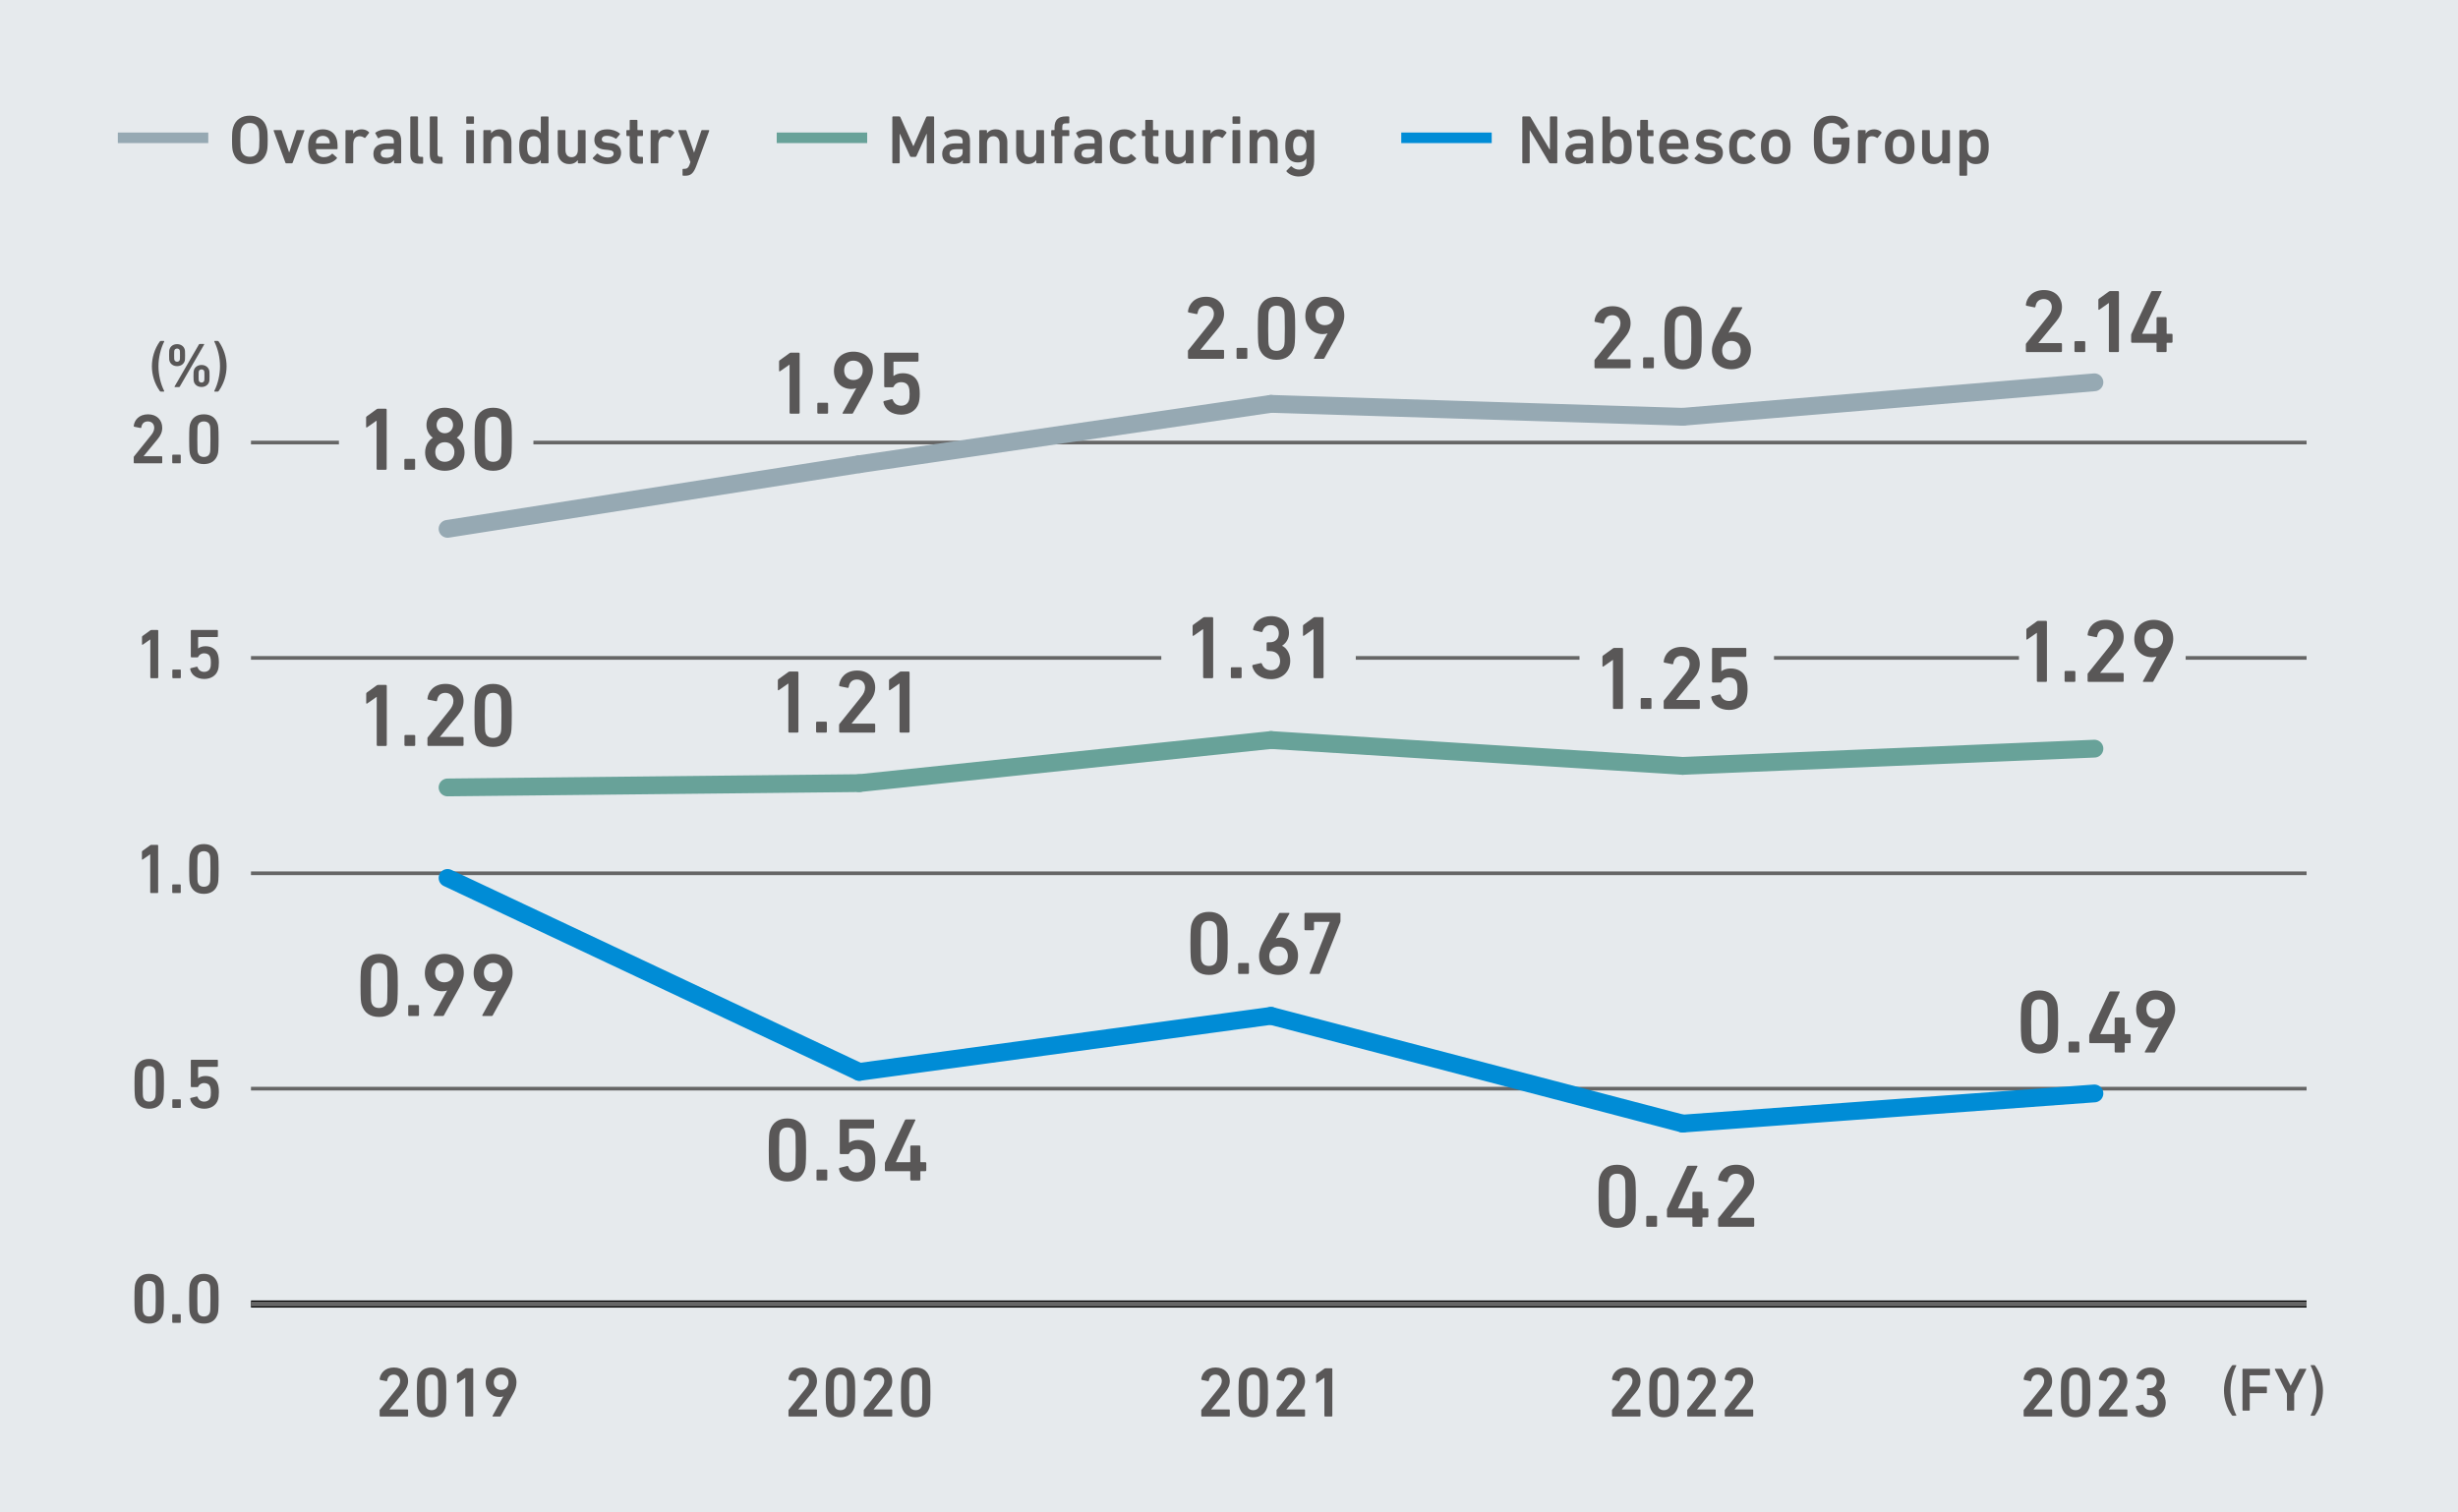 <?xml version="1.0" encoding="UTF-8"?>
<svg xmlns="http://www.w3.org/2000/svg" width="520" height="320" viewBox="0 0 520 320">
  <defs>
    <style>
      .cls-1, .cls-2, .cls-3, .cls-4, .cls-5, .cls-6, .cls-7 {
        fill: none;
        stroke-miterlimit: 10;
      }

      .cls-1, .cls-4 {
        stroke: #666;
      }

      .cls-8 {
        fill: #008cd6;
      }

      .cls-8, .cls-9, .cls-10, .cls-11, .cls-12 {
        stroke-width: 0px;
      }

      .cls-2 {
        stroke: #000;
        stroke-width: 1.5px;
      }

      .cls-3 {
        stroke: #96a9b3;
      }

      .cls-3, .cls-5, .cls-7 {
        stroke-linecap: round;
        stroke-width: 3.769px;
      }

      .cls-4 {
        stroke-width: .779px;
      }

      .cls-5 {
        stroke: #68a299;
      }

      .cls-6 {
        stroke: #e6eaed;
      }

      .cls-9 {
        fill: #96a9b3;
      }

      .cls-10 {
        fill: #e6eaed;
      }

      .cls-11 {
        fill: #68a299;
      }

      .cls-7 {
        stroke: #008cd6;
      }

      .cls-12 {
        fill: #595757;
      }
    </style>
  </defs>
  <g id="base">
    <rect class="cls-10" width="520" height="320"/>
  </g>
  <g id="line">
    <line class="cls-4" x1="53.096" y1="230.333" x2="487.967" y2="230.333"/>
    <line class="cls-4" x1="53.096" y1="184.766" x2="487.967" y2="184.766"/>
    <line class="cls-4" x1="53.096" y1="139.198" x2="487.967" y2="139.198"/>
    <line class="cls-4" x1="53.096" y1="93.631" x2="487.967" y2="93.631"/>
  </g>
  <g id="_グラフ" data-name="グラフ">
    <g>
      <line class="cls-6" x1="51.133" y1="276.026" x2="486.635" y2="276.026"/>
      <g>
        <g>
          <g>
            <path class="cls-10" d="M22.443,276.08c0-4.478,1.743-6.647,4.136-6.647,2.427,0,3.914,2.289,3.914,6.477,0,4.443-1.556,6.733-4.102,6.733-2.324,0-3.948-2.29-3.948-6.562ZM29.057,275.977c0-3.195-.77-5.4-2.564-5.4-1.521,0-2.598,2.033-2.598,5.4s.94,5.503,2.547,5.503c1.896,0,2.615-2.461,2.615-5.503Z"/>
            <path class="cls-10" d="M32.188,281.565c0-.648.428-1.11,1.025-1.11s1.009.462,1.009,1.11c0,.615-.394,1.077-1.025,1.077-.649,0-1.009-.513-1.009-1.077Z"/>
            <path class="cls-10" d="M35.59,276.08c0-4.478,1.743-6.647,4.136-6.647,2.427,0,3.913,2.289,3.913,6.477,0,4.443-1.555,6.733-4.102,6.733-2.324,0-3.947-2.29-3.947-6.562ZM42.204,275.977c0-3.195-.769-5.4-2.562-5.4-1.521,0-2.598,2.033-2.598,5.4s.939,5.503,2.546,5.503c1.897,0,2.614-2.461,2.614-5.503Z"/>
          </g>
          <g>
            <path class="cls-10" d="M22.443,230.487c0-4.478,1.743-6.648,4.136-6.648,2.427,0,3.914,2.291,3.914,6.478,0,4.443-1.556,6.733-4.102,6.733-2.324,0-3.948-2.29-3.948-6.562ZM29.057,230.384c0-3.196-.77-5.4-2.564-5.4-1.521,0-2.598,2.034-2.598,5.4s.94,5.503,2.547,5.503c1.896,0,2.615-2.461,2.615-5.503Z"/>
            <path class="cls-10" d="M32.188,235.973c0-.65.428-1.111,1.025-1.111s1.009.461,1.009,1.111c0,.615-.394,1.076-1.025,1.076-.649,0-1.009-.513-1.009-1.076Z"/>
            <path class="cls-10" d="M42.854,224.043v1.18h-4.598l-.529,3.623c.273-.034.547-.068.99-.068,2.273,0,4.307,1.35,4.307,3.931,0,2.529-1.879,4.341-4.408,4.341-1.282,0-2.359-.376-2.939-.752l.41-1.111c.479.325,1.418.719,2.529.719,1.605,0,2.99-1.18,2.973-3.025,0-1.76-1.127-2.99-3.52-2.99-.684,0-1.214.051-1.641.119l.803-5.965h5.623Z"/>
          </g>
          <g>
            <path class="cls-10" d="M26.203,191.251v-11.468h-.034l-2.102,1.214-.342-1.06,2.648-1.486h1.213v12.8h-1.384Z"/>
            <path class="cls-10" d="M32.188,190.379c0-.648.428-1.11,1.025-1.11s1.009.462,1.009,1.11c0,.615-.394,1.077-1.025,1.077-.649,0-1.009-.513-1.009-1.077Z"/>
            <path class="cls-10" d="M35.59,184.894c0-4.478,1.743-6.647,4.136-6.647,2.427,0,3.913,2.289,3.913,6.477,0,4.443-1.555,6.733-4.102,6.733-2.324,0-3.947-2.29-3.947-6.562ZM42.204,184.792c0-3.195-.769-5.4-2.562-5.4-1.521,0-2.598,2.033-2.598,5.4s.939,5.503,2.546,5.503c1.897,0,2.614-2.461,2.614-5.503Z"/>
          </g>
          <g>
            <path class="cls-10" d="M26.203,145.659v-11.467h-.034l-2.102,1.213-.342-1.06,2.648-1.487h1.213v12.8h-1.384Z"/>
            <path class="cls-10" d="M32.188,144.787c0-.649.428-1.111,1.025-1.111s1.009.461,1.009,1.111c0,.615-.394,1.077-1.025,1.077-.649,0-1.009-.513-1.009-1.077Z"/>
            <path class="cls-10" d="M42.854,132.858v1.179h-4.598l-.529,3.623c.273-.034.547-.068.99-.068,2.273,0,4.307,1.35,4.307,3.931,0,2.529-1.879,4.341-4.408,4.341-1.282,0-2.359-.376-2.939-.752l.41-1.111c.479.325,1.418.718,2.529.718,1.605,0,2.99-1.179,2.973-3.025,0-1.76-1.127-2.991-3.52-2.991-.684,0-1.214.051-1.641.12l.803-5.964h5.623Z"/>
          </g>
          <g>
            <path class="cls-10" d="M30.167,100.066h-7.571v-.872l1.248-1.316c3.042-3.076,4.58-4.939,4.58-7.024,0-1.367-.598-2.632-2.443-2.632-1.025,0-1.949.564-2.564,1.06l-.479-.991c.787-.701,1.949-1.248,3.316-1.248,2.58,0,3.605,1.88,3.605,3.64,0,2.41-1.691,4.46-4.341,7.126l-1.009,1.06v.034h5.657v1.162Z"/>
            <path class="cls-10" d="M32.188,99.194c0-.649.428-1.111,1.025-1.111s1.009.461,1.009,1.111c0,.615-.394,1.077-1.025,1.077-.649,0-1.009-.513-1.009-1.077Z"/>
            <path class="cls-10" d="M35.59,93.709c0-4.478,1.743-6.648,4.136-6.648,2.427,0,3.913,2.29,3.913,6.477,0,4.443-1.555,6.733-4.102,6.733-2.324,0-3.947-2.29-3.947-6.562ZM42.204,93.606c0-3.196-.769-5.4-2.562-5.4-1.521,0-2.598,2.034-2.598,5.4s.939,5.503,2.546,5.503c1.897,0,2.614-2.461,2.614-5.503Z"/>
          </g>
        </g>
        <line class="cls-6" x1="51.133" y1="276.026" x2="51.133" y2="93.654"/>
      </g>
      <g>
        <g>
          <line class="cls-3" x1="181.783" y1="98.213" x2="94.683" y2="111.891"/>
          <line class="cls-3" x1="268.884" y1="85.447" x2="181.783" y2="98.213"/>
          <line class="cls-3" x1="355.984" y1="88.183" x2="268.884" y2="85.447"/>
          <line class="cls-3" x1="443.085" y1="80.888" x2="355.984" y2="88.183"/>
        </g>
        <g>
          <line class="cls-5" x1="181.783" y1="165.691" x2="94.683" y2="166.603"/>
          <line class="cls-5" x1="268.884" y1="156.572" x2="181.783" y2="165.691"/>
          <line class="cls-5" x1="355.984" y1="162.043" x2="268.884" y2="156.572"/>
          <line class="cls-5" x1="443.085" y1="158.396" x2="355.984" y2="162.043"/>
        </g>
        <g>
          <line class="cls-7" x1="181.783" y1="226.785" x2="94.683" y2="185.752"/>
          <line class="cls-7" x1="268.884" y1="214.931" x2="181.783" y2="226.785"/>
          <line class="cls-7" x1="355.984" y1="237.728" x2="268.884" y2="214.931"/>
          <line class="cls-7" x1="443.085" y1="231.345" x2="355.984" y2="237.728"/>
        </g>
      </g>
      <g>
        <g>
          <path class="cls-12" d="M428.11,298.422c0-.09.015-.135.075-.194l3.6-4.485c.405-.495.66-.975.66-1.56,0-.765-.495-1.35-1.351-1.35-.81,0-1.274.494-1.38,1.274-.015.09-.074.135-.165.12l-1.319-.27c-.09-.016-.135-.091-.12-.181.135-1.199,1.095-2.444,3.029-2.444,1.905,0,3,1.26,3,2.85,0,.915-.359,1.665-.96,2.385l-2.97,3.6v.03h3.78c.09,0,.149.061.149.15v1.199c0,.091-.06.15-.149.15h-5.73c-.09,0-.149-.06-.149-.15v-1.125Z"/>
          <path class="cls-12" d="M435.991,294.598c0-2.37.075-2.85.21-3.271.405-1.274,1.38-1.994,2.895-1.994s2.49.72,2.91,1.994c.135.421.21.9.21,3.271s-.075,2.85-.21,3.27c-.42,1.275-1.395,1.995-2.91,1.995s-2.489-.72-2.895-1.995c-.135-.42-.21-.899-.21-3.27ZM439.095,298.363c.631,0,1.065-.27,1.261-.81.104-.315.135-.66.135-2.955s-.03-2.64-.135-2.955c-.195-.54-.63-.81-1.261-.81s-1.05.27-1.244.81c-.105.315-.136.66-.136,2.955s.03,2.64.136,2.955c.194.54.614.81,1.244.81Z"/>
          <path class="cls-12" d="M444.029,298.422c0-.09.015-.135.075-.194l3.6-4.485c.405-.495.66-.975.66-1.56,0-.765-.495-1.35-1.351-1.35-.81,0-1.274.494-1.38,1.274-.015.09-.074.135-.165.12l-1.319-.27c-.09-.016-.135-.091-.12-.181.135-1.199,1.095-2.444,3.029-2.444,1.905,0,3,1.26,3,2.85,0,.915-.359,1.665-.96,2.385l-2.97,3.6v.03h3.78c.09,0,.149.061.149.15v1.199c0,.091-.06.15-.149.15h-5.73c-.09,0-.149-.06-.149-.15v-1.125Z"/>
          <path class="cls-12" d="M451.94,297.478l1.305-.3c.075-.016.15.015.18.104.21.601.705,1.08,1.545,1.08.945,0,1.5-.645,1.5-1.515,0-1.035-.659-1.665-1.665-1.665h-.435c-.09,0-.15-.061-.15-.15v-1.185c0-.09.061-.15.15-.15h.405c.899,0,1.484-.585,1.484-1.484,0-.811-.51-1.38-1.364-1.38-.75,0-1.186.42-1.365,1.05-.03.09-.09.12-.18.104l-1.275-.3c-.09-.015-.135-.09-.12-.18.226-1.23,1.351-2.175,3-2.175,1.905,0,3,1.17,3,2.819,0,.855-.39,1.62-1.14,2.115v.03c.6.255,1.35,1.14,1.35,2.475,0,1.859-1.365,3.09-3.195,3.09-1.59,0-2.835-.795-3.149-2.19-.015-.09.03-.164.12-.194Z"/>
        </g>
        <g>
          <path class="cls-12" d="M341.021,298.422c0-.09.015-.135.075-.194l3.6-4.485c.405-.495.66-.975.66-1.56,0-.765-.495-1.35-1.351-1.35-.81,0-1.274.494-1.38,1.274-.015.09-.074.135-.165.12l-1.319-.27c-.09-.016-.135-.091-.12-.181.135-1.199,1.095-2.444,3.029-2.444,1.905,0,3,1.26,3,2.85,0,.915-.359,1.665-.96,2.385l-2.97,3.6v.03h3.78c.09,0,.149.061.149.15v1.199c0,.091-.06.15-.149.15h-5.73c-.09,0-.149-.06-.149-.15v-1.125Z"/>
          <path class="cls-12" d="M348.902,294.598c0-2.37.075-2.85.21-3.271.405-1.274,1.38-1.994,2.895-1.994s2.49.72,2.91,1.994c.135.421.21.9.21,3.271s-.075,2.85-.21,3.27c-.42,1.275-1.395,1.995-2.91,1.995s-2.489-.72-2.895-1.995c-.135-.42-.21-.899-.21-3.27ZM352.006,298.363c.631,0,1.065-.27,1.261-.81.104-.315.135-.66.135-2.955s-.03-2.64-.135-2.955c-.195-.54-.63-.81-1.261-.81s-1.05.27-1.244.81c-.105.315-.136.66-.136,2.955s.03,2.64.136,2.955c.194.54.614.81,1.244.81Z"/>
          <path class="cls-12" d="M356.94,298.422c0-.09.015-.135.075-.194l3.6-4.485c.405-.495.66-.975.66-1.56,0-.765-.495-1.35-1.351-1.35-.81,0-1.274.494-1.38,1.274-.015.09-.074.135-.165.12l-1.319-.27c-.09-.016-.135-.091-.12-.181.135-1.199,1.095-2.444,3.029-2.444,1.905,0,3,1.26,3,2.85,0,.915-.359,1.665-.96,2.385l-2.97,3.6v.03h3.78c.09,0,.149.061.149.15v1.199c0,.091-.06.15-.149.15h-5.73c-.09,0-.149-.06-.149-.15v-1.125Z"/>
          <path class="cls-12" d="M364.874,298.422c0-.09.015-.135.075-.194l3.6-4.485c.405-.495.66-.975.66-1.56,0-.765-.495-1.35-1.351-1.35-.81,0-1.274.494-1.38,1.274-.015.09-.074.135-.165.12l-1.319-.27c-.09-.016-.135-.091-.12-.181.135-1.199,1.095-2.444,3.029-2.444,1.905,0,3,1.26,3,2.85,0,.915-.359,1.665-.96,2.385l-2.97,3.6v.03h3.78c.09,0,.149.061.149.15v1.199c0,.091-.06.15-.149.15h-5.73c-.09,0-.149-.06-.149-.15v-1.125Z"/>
        </g>
        <g>
          <path class="cls-12" d="M254.139,298.422c0-.09.015-.135.075-.194l3.6-4.485c.405-.495.66-.975.66-1.56,0-.765-.495-1.35-1.351-1.35-.81,0-1.274.494-1.38,1.274-.015.09-.074.135-.165.12l-1.319-.27c-.09-.016-.135-.091-.12-.181.135-1.199,1.095-2.444,3.029-2.444,1.905,0,3,1.26,3,2.85,0,.915-.359,1.665-.96,2.385l-2.97,3.6v.03h3.78c.09,0,.149.061.149.15v1.199c0,.091-.06.15-.149.15h-5.73c-.09,0-.149-.06-.149-.15v-1.125Z"/>
          <path class="cls-12" d="M262.02,294.598c0-2.37.075-2.85.21-3.271.405-1.274,1.38-1.994,2.895-1.994s2.49.72,2.91,1.994c.135.421.21.9.21,3.271s-.075,2.85-.21,3.27c-.42,1.275-1.395,1.995-2.91,1.995s-2.489-.72-2.895-1.995c-.135-.42-.21-.899-.21-3.27ZM265.125,298.363c.631,0,1.065-.27,1.261-.81.104-.315.135-.66.135-2.955s-.03-2.64-.135-2.955c-.195-.54-.63-.81-1.261-.81s-1.05.27-1.244.81c-.105.315-.136.66-.136,2.955s.03,2.64.136,2.955c.194.54.614.81,1.244.81Z"/>
          <path class="cls-12" d="M270.058,298.422c0-.09.015-.135.075-.194l3.6-4.485c.405-.495.66-.975.66-1.56,0-.765-.495-1.35-1.351-1.35-.81,0-1.274.494-1.38,1.274-.015.09-.074.135-.165.12l-1.319-.27c-.09-.016-.135-.091-.12-.181.135-1.199,1.095-2.444,3.029-2.444,1.905,0,3,1.26,3,2.85,0,.915-.359,1.665-.96,2.385l-2.97,3.6v.03h3.78c.09,0,.149.061.149.15v1.199c0,.091-.06.15-.149.15h-5.73c-.09,0-.149-.06-.149-.15v-1.125Z"/>
          <path class="cls-12" d="M280.179,291.508h-.03l-1.56,1.095c-.09.06-.165.03-.165-.09v-1.53c0-.09.029-.149.104-.21l1.635-1.185c.075-.061.15-.09.271-.09h1.274c.091,0,.15.06.15.149v9.899c0,.091-.06.15-.15.15h-1.38c-.09,0-.149-.06-.149-.15v-8.039Z"/>
        </g>
        <g>
          <path class="cls-12" d="M166.808,298.422c0-.09.015-.135.075-.194l3.6-4.485c.405-.495.66-.975.66-1.56,0-.765-.495-1.35-1.351-1.35-.81,0-1.274.494-1.38,1.274-.015.09-.074.135-.165.12l-1.319-.27c-.09-.016-.135-.091-.12-.181.135-1.199,1.095-2.444,3.029-2.444,1.905,0,3,1.26,3,2.85,0,.915-.359,1.665-.96,2.385l-2.97,3.6v.03h3.78c.09,0,.149.061.149.15v1.199c0,.091-.06.15-.149.15h-5.73c-.09,0-.149-.06-.149-.15v-1.125Z"/>
          <path class="cls-12" d="M174.689,294.598c0-2.37.075-2.85.21-3.271.405-1.274,1.38-1.994,2.895-1.994s2.49.72,2.91,1.994c.135.421.21.9.21,3.271s-.075,2.85-.21,3.27c-.42,1.275-1.395,1.995-2.91,1.995s-2.489-.72-2.895-1.995c-.135-.42-.21-.899-.21-3.27ZM177.793,298.363c.631,0,1.065-.27,1.261-.81.104-.315.135-.66.135-2.955s-.03-2.64-.135-2.955c-.195-.54-.63-.81-1.261-.81s-1.05.27-1.244.81c-.105.315-.136.66-.136,2.955s.03,2.64.136,2.955c.194.54.614.81,1.244.81Z"/>
          <path class="cls-12" d="M182.727,298.422c0-.09.015-.135.075-.194l3.6-4.485c.405-.495.66-.975.66-1.56,0-.765-.495-1.35-1.351-1.35-.81,0-1.274.494-1.38,1.274-.015.09-.074.135-.165.12l-1.319-.27c-.09-.016-.135-.091-.12-.181.135-1.199,1.095-2.444,3.029-2.444,1.905,0,3,1.26,3,2.85,0,.915-.359,1.665-.96,2.385l-2.97,3.6v.03h3.78c.09,0,.149.061.149.15v1.199c0,.091-.06.15-.149.15h-5.73c-.09,0-.149-.06-.149-.15v-1.125Z"/>
          <path class="cls-12" d="M190.608,294.598c0-2.37.075-2.85.21-3.271.405-1.274,1.38-1.994,2.895-1.994s2.49.72,2.91,1.994c.135.421.21.9.21,3.271s-.075,2.85-.21,3.27c-.42,1.275-1.395,1.995-2.91,1.995s-2.489-.72-2.895-1.995c-.135-.42-.21-.899-.21-3.27ZM193.712,298.363c.631,0,1.065-.27,1.261-.81.104-.315.135-.66.135-2.955s-.03-2.64-.135-2.955c-.195-.54-.63-.81-1.261-.81s-1.05.27-1.244.81c-.105.315-.136.66-.136,2.955s.03,2.64.136,2.955c.194.54.614.81,1.244.81Z"/>
        </g>
        <g>
          <path class="cls-12" d="M80.311,298.422c0-.09.015-.135.075-.194l3.6-4.485c.405-.495.66-.975.66-1.56,0-.765-.495-1.35-1.351-1.35-.81,0-1.274.494-1.38,1.274-.015.09-.074.135-.165.12l-1.319-.27c-.09-.016-.135-.091-.12-.181.135-1.199,1.095-2.444,3.029-2.444,1.905,0,3,1.26,3,2.85,0,.915-.359,1.665-.96,2.385l-2.97,3.6v.03h3.78c.09,0,.149.061.149.15v1.199c0,.091-.06.15-.149.15h-5.73c-.09,0-.149-.06-.149-.15v-1.125Z"/>
          <path class="cls-12" d="M88.192,294.598c0-2.37.075-2.85.21-3.271.405-1.274,1.38-1.994,2.895-1.994s2.49.72,2.91,1.994c.135.421.21.9.21,3.271s-.075,2.85-.21,3.27c-.42,1.275-1.395,1.995-2.91,1.995s-2.489-.72-2.895-1.995c-.135-.42-.21-.899-.21-3.27ZM91.296,298.363c.631,0,1.065-.27,1.261-.81.104-.315.135-.66.135-2.955s-.03-2.64-.135-2.955c-.195-.54-.63-.81-1.261-.81s-1.05.27-1.244.81c-.105.315-.136.66-.136,2.955s.03,2.64.136,2.955c.194.54.614.81,1.244.81Z"/>
          <path class="cls-12" d="M98.434,291.508h-.03l-1.56,1.095c-.09.06-.165.03-.165-.09v-1.53c0-.09.029-.149.104-.21l1.635-1.185c.075-.061.15-.09.271-.09h1.274c.091,0,.15.06.15.149v9.899c0,.091-.06.15-.15.15h-1.38c-.09,0-.149-.06-.149-.15v-8.039Z"/>
          <path class="cls-12" d="M106.459,295.468l-.029-.03c-.136.075-.45.135-.766.135-1.56,0-2.91-1.14-2.91-3.015,0-2.085,1.455-3.225,3.255-3.225,1.83,0,3.255,1.14,3.255,3.149,0,.811-.27,1.62-.675,2.34l-2.654,4.785c-.045.075-.075.09-.181.09h-1.455c-.104,0-.135-.06-.09-.15l2.25-4.079ZM107.57,292.453c0-.96-.601-1.619-1.561-1.619-.944,0-1.545.659-1.545,1.619s.601,1.62,1.545,1.62c.96,0,1.561-.66,1.561-1.62Z"/>
        </g>
      </g>
    </g>
  </g>
  <g id="_凡例" data-name="凡例">
    <g>
      <path class="cls-12" d="M32.134,77.493c0-1.781.546-3.666,1.664-5.226.065-.091.13-.13.221-.13h.638c.077,0,.116.052.077.13-.779,1.56-1.209,3.445-1.209,5.226s.442,3.705,1.209,5.226c.039.078,0,.13-.077.13h-.638c-.091,0-.155-.039-.221-.13-1.131-1.586-1.664-3.445-1.664-5.226Z"/>
      <path class="cls-12" d="M35.879,76.427c-.091-.273-.104-.39-.104-1.287s.014-1.014.104-1.287c.208-.624.806-1.04,1.586-1.04.767,0,1.378.416,1.586,1.04.091.273.104.39.104,1.287s-.014,1.014-.104,1.287c-.208.624-.819,1.04-1.586,1.04-.78,0-1.378-.416-1.586-1.04ZM38.024,76.154c.039-.104.053-.208.053-1.014s-.014-.91-.053-1.027c-.077-.234-.299-.364-.559-.364-.273,0-.481.13-.572.364-.039.117-.052.221-.052,1.027s.013.91.052,1.014c.091.247.299.377.572.377.26,0,.481-.13.559-.377ZM42.068,72.904c.052-.091.104-.13.208-.13h.845c.078,0,.104.065.065.13l-5.136,8.867c-.052.091-.104.13-.195.13h-.857c-.078,0-.104-.065-.065-.13l5.136-8.867ZM40.936,79.547c0-.897.026-1.014.104-1.287.208-.624.819-1.04,1.599-1.04.768,0,1.379.416,1.586,1.04.092.273.104.39.104,1.287s-.013,1.014-.104,1.287c-.207.624-.818,1.04-1.586,1.04-.779,0-1.391-.416-1.599-1.04-.078-.273-.104-.39-.104-1.287ZM42.639,80.939c.261,0,.481-.13.56-.377.039-.104.052-.208.052-1.014s-.013-.91-.052-1.027c-.078-.234-.299-.364-.56-.364-.272,0-.48.13-.571.364-.039.117-.053.221-.053,1.027s.014.91.053,1.014c.091.247.299.377.571.377Z"/>
      <path class="cls-12" d="M46.545,77.493c0-1.781-.429-3.666-1.209-5.226-.039-.078,0-.13.078-.13h.637c.092,0,.156.039.222.13,1.118,1.56,1.664,3.445,1.664,5.226s-.533,3.64-1.664,5.226c-.065.091-.13.13-.222.13h-.637c-.078,0-.117-.052-.078-.13.768-1.521,1.209-3.445,1.209-5.226Z"/>
    </g>
    <g>
      <path class="cls-12" d="M470.493,294.182c0-1.781.545-3.666,1.664-5.227.064-.091.129-.13.221-.13h.637c.078,0,.117.052.078.13-.779,1.561-1.209,3.445-1.209,5.227s.441,3.705,1.209,5.226c.039.078,0,.13-.078.13h-.637c-.092,0-.156-.038-.221-.13-1.131-1.586-1.664-3.444-1.664-5.226Z"/>
      <path class="cls-12" d="M474.407,289.736c0-.078.053-.13.131-.13h5.537c.078,0,.131.052.131.13v1.118c0,.078-.053.13-.131.13h-4.057c-.051,0-.078.025-.078.078v2.249c0,.052.027.078.078.078h3.42c.078,0,.129.052.129.13v1.118c0,.078-.051.13-.129.13h-3.42c-.051,0-.078.025-.078.078v3.471c0,.078-.051.13-.129.13h-1.273c-.078,0-.131-.052-.131-.13v-8.58Z"/>
      <path class="cls-12" d="M483.942,298.446c-.076,0-.129-.052-.129-.13v-3.484l-2.561-5.096c-.027-.065.012-.13.104-.13h1.312c.078,0,.143.039.182.13l1.73,3.432h.039l1.742-3.432c.037-.091.09-.13.182-.13h1.26c.105,0,.131.064.105.13l-2.562,5.096v3.484c0,.078-.051.13-.129.13h-1.275Z"/>
      <path class="cls-12" d="M490.042,294.182c0-1.781-.43-3.666-1.209-5.227-.039-.078,0-.13.078-.13h.637c.09,0,.156.039.221.13,1.117,1.561,1.664,3.445,1.664,5.227s-.533,3.64-1.664,5.226c-.064.092-.131.13-.221.13h-.637c-.078,0-.117-.052-.078-.13.768-1.521,1.209-3.444,1.209-5.226Z"/>
    </g>
    <g>
      <path class="cls-12" d="M28.445,274.779c0-2.37.075-2.85.21-3.271.405-1.274,1.38-1.994,2.895-1.994s2.49.72,2.91,1.994c.135.421.21.9.21,3.271s-.075,2.85-.21,3.27c-.42,1.275-1.395,1.995-2.91,1.995s-2.489-.72-2.895-1.995c-.135-.42-.21-.899-.21-3.27ZM31.549,278.543c.63,0,1.065-.27,1.26-.81.105-.315.136-.66.136-2.955s-.03-2.64-.136-2.955c-.194-.54-.63-.81-1.26-.81s-1.05.27-1.245.81c-.104.315-.135.66-.135,2.955s.03,2.64.135,2.955c.195.54.615.81,1.245.81Z"/>
      <path class="cls-12" d="M36.438,278.199c0-.09.06-.15.15-.15h1.5c.09,0,.149.061.149.15v1.529c0,.091-.06.15-.149.15h-1.5c-.091,0-.15-.06-.15-.15v-1.529Z"/>
      <path class="cls-12" d="M40.022,274.779c0-2.37.075-2.85.21-3.271.405-1.274,1.38-1.994,2.895-1.994s2.49.72,2.91,1.994c.135.421.21.9.21,3.271s-.075,2.85-.21,3.27c-.42,1.275-1.395,1.995-2.91,1.995s-2.489-.72-2.895-1.995c-.135-.42-.21-.899-.21-3.27ZM43.126,278.543c.63,0,1.065-.27,1.26-.81.105-.315.136-.66.136-2.955s-.03-2.64-.136-2.955c-.194-.54-.63-.81-1.26-.81s-1.05.27-1.245.81c-.104.315-.135.66-.135,2.955s.03,2.64.135,2.955c.195.54.615.81,1.245.81Z"/>
    </g>
    <g>
      <path class="cls-12" d="M31.781,180.763h-.03l-1.56,1.095c-.09.06-.165.03-.165-.09v-1.53c0-.09.03-.149.104-.21l1.636-1.185c.074-.061.149-.09.27-.09h1.275c.09,0,.149.06.149.149v9.899c0,.091-.06.15-.149.15h-1.38c-.091,0-.15-.06-.15-.15v-8.039Z"/>
      <path class="cls-12" d="M36.438,187.273c0-.09.061-.15.15-.15h1.5c.09,0,.15.061.15.15v1.529c0,.091-.061.15-.15.15h-1.5c-.09,0-.15-.06-.15-.15v-1.529Z"/>
      <path class="cls-12" d="M40.022,183.853c0-2.37.075-2.85.21-3.271.405-1.274,1.38-1.994,2.895-1.994s2.49.72,2.91,1.994c.135.421.21.9.21,3.271s-.075,2.85-.21,3.27c-.42,1.275-1.395,1.995-2.91,1.995s-2.489-.72-2.895-1.995c-.135-.42-.21-.899-.21-3.27ZM43.126,187.618c.63,0,1.065-.27,1.26-.81.105-.315.136-.66.136-2.955s-.03-2.64-.136-2.955c-.194-.54-.63-.81-1.26-.81s-1.05.27-1.245.81c-.104.315-.135.66-.135,2.955s.03,2.64.135,2.955c.195.54.615.81,1.245.81Z"/>
    </g>
    <g>
      <path class="cls-12" d="M31.799,135.299h-.03l-1.561,1.095c-.09.06-.165.03-.165-.09v-1.53c0-.09.03-.149.105-.21l1.635-1.185c.075-.061.15-.09.271-.09h1.274c.09,0,.15.06.15.149v9.899c0,.091-.061.15-.15.15h-1.38c-.09,0-.149-.06-.149-.15v-8.039Z"/>
      <path class="cls-12" d="M36.457,141.809c0-.09.06-.15.15-.15h1.5c.09,0,.149.061.149.15v1.529c0,.091-.06.15-.149.15h-1.5c-.091,0-.15-.06-.15-.15v-1.529Z"/>
      <path class="cls-12" d="M40.352,141.374l1.274-.314c.09-.016.15.029.181.12.194.569.659.975,1.409.975.585,0,1.08-.3,1.261-.84.104-.271.135-.6.135-1.125,0-.555-.045-.87-.135-1.125-.195-.6-.69-.84-1.275-.84-.675,0-1.08.359-1.245.705-.045.104-.075.149-.18.149h-1.26c-.09,0-.15-.06-.15-.149v-5.49c0-.09.061-.149.15-.149h5.43c.09,0,.149.06.149.149v1.2c0,.09-.06.15-.149.15h-3.945c-.06,0-.09.029-.09.09v2.295h.045c.24-.195.766-.45,1.5-.45,1.305,0,2.265.615,2.625,1.725.135.436.225.915.225,1.74,0,.675-.074,1.2-.21,1.604-.39,1.186-1.529,1.86-2.88,1.86-1.574,0-2.76-.84-2.984-2.1-.015-.075.03-.15.12-.181Z"/>
    </g>
    <g>
      <path class="cls-12" d="M28.293,96.75c0-.09.015-.135.074-.194l3.601-4.485c.404-.495.659-.975.659-1.56,0-.765-.494-1.35-1.35-1.35-.81,0-1.274.494-1.38,1.274-.015.09-.075.135-.165.12l-1.319-.27c-.091-.016-.136-.091-.12-.181.135-1.2,1.095-2.444,3.029-2.444,1.905,0,3,1.26,3,2.85,0,.915-.36,1.665-.96,2.385l-2.97,3.6v.03h3.78c.09,0,.149.06.149.15v1.199c0,.091-.06.15-.149.15h-5.73c-.09,0-.149-.06-.149-.15v-1.125Z"/>
      <path class="cls-12" d="M36.438,96.346c0-.09.06-.15.15-.15h1.5c.09,0,.149.061.149.15v1.529c0,.091-.06.15-.149.15h-1.5c-.091,0-.15-.06-.15-.15v-1.529Z"/>
      <path class="cls-12" d="M40.021,92.926c0-2.37.075-2.85.21-3.271.405-1.274,1.38-1.994,2.896-1.994s2.489.72,2.909,1.994c.136.421.21.9.21,3.271s-.074,2.85-.21,3.27c-.42,1.275-1.395,1.995-2.909,1.995s-2.49-.72-2.896-1.995c-.135-.42-.21-.899-.21-3.27ZM43.126,96.69c.63,0,1.064-.27,1.26-.81.104-.315.135-.66.135-2.955s-.03-2.64-.135-2.955c-.195-.54-.63-.81-1.26-.81s-1.05.27-1.245.81c-.105.315-.135.66-.135,2.955s.029,2.64.135,2.955c.195.54.615.81,1.245.81Z"/>
    </g>
    <g>
      <path class="cls-12" d="M28.459,229.316c0-2.37.075-2.85.21-3.271.405-1.274,1.38-1.994,2.896-1.994s2.489.72,2.909,1.994c.136.421.21.9.21,3.271s-.074,2.85-.21,3.27c-.42,1.275-1.395,1.995-2.909,1.995s-2.49-.72-2.896-1.995c-.135-.42-.21-.899-.21-3.27ZM31.565,233.081c.63,0,1.064-.27,1.26-.81.104-.315.135-.66.135-2.955s-.03-2.64-.135-2.955c-.195-.54-.63-.81-1.26-.81s-1.05.27-1.245.81c-.105.315-.135.66-.135,2.955s.029,2.64.135,2.955c.195.54.615.81,1.245.81Z"/>
      <path class="cls-12" d="M36.453,232.736c0-.09.061-.15.15-.15h1.5c.09,0,.15.061.15.15v1.529c0,.091-.061.15-.15.15h-1.5c-.09,0-.15-.06-.15-.15v-1.529Z"/>
      <path class="cls-12" d="M40.352,232.3l1.274-.314c.09-.016.15.03.181.12.194.569.659.975,1.409.975.585,0,1.08-.3,1.261-.84.104-.271.135-.6.135-1.125,0-.555-.045-.87-.135-1.125-.195-.6-.69-.84-1.275-.84-.675,0-1.08.359-1.245.705-.045.104-.075.149-.18.149h-1.26c-.09,0-.15-.06-.15-.149v-5.49c0-.09.061-.149.15-.149h5.43c.09,0,.149.06.149.149v1.2c0,.09-.06.15-.149.15h-3.945c-.06,0-.09.029-.09.09v2.295h.045c.24-.195.766-.45,1.5-.45,1.305,0,2.265.615,2.625,1.725.135.436.225.915.225,1.74,0,.675-.074,1.2-.21,1.604-.39,1.186-1.529,1.86-2.88,1.86-1.574,0-2.76-.84-2.984-2.1-.015-.075.03-.15.12-.181Z"/>
    </g>
    <g>
      <rect class="cls-9" x="24.926" y="28.041" width="19.136" height="2.232"/>
      <g>
        <path class="cls-12" d="M49.351,32.322c-.204-.613-.262-1.167-.262-2.728s.058-2.115.262-2.728c.511-1.576,1.795-2.393,3.501-2.393,1.722,0,3.006.817,3.516,2.393.205.613.263,1.167.263,2.728s-.058,2.115-.263,2.728c-.51,1.576-1.794,2.393-3.516,2.393-1.706,0-2.99-.817-3.501-2.393ZM54.706,31.87c.116-.365.175-.875.175-2.276,0-1.415-.059-1.911-.175-2.275-.277-.802-.861-1.298-1.854-1.298-.977,0-1.561.496-1.838,1.298-.116.365-.175.861-.175,2.275,0,1.4.059,1.911.175,2.276.277.802.861,1.298,1.838,1.298.992,0,1.576-.496,1.854-1.298Z"/>
        <path class="cls-12" d="M60.559,34.554c-.102,0-.16-.059-.189-.146l-2.479-6.739c-.029-.087.029-.146.116-.146h1.43c.088,0,.146.059.175.146l1.547,4.566h.029l1.517-4.566c.029-.087.088-.146.175-.146h1.4c.088,0,.146.059.117.146l-2.479,6.739c-.029.087-.088.146-.19.146h-1.167Z"/>
        <path class="cls-12" d="M65.44,32.759c-.146-.452-.248-.992-.248-1.721s.088-1.284.233-1.736c.394-1.225,1.474-1.94,2.874-1.94,1.444,0,2.494.744,2.888,1.94.161.496.233.978.233,2.115,0,.087-.058.146-.16.146h-4.332c-.059,0-.088.029-.088.087,0,.204.044.379.103.54.233.686.787,1.065,1.575,1.065s1.298-.292,1.648-.671c.072-.073.146-.087.219-.029l.86.759c.073.058.073.131.015.204-.598.7-1.59,1.196-2.889,1.196-1.487,0-2.538-.729-2.932-1.955ZM69.685,29.652c-.189-.569-.715-.904-1.371-.904-.671,0-1.196.335-1.386.904-.059.175-.088.35-.088.598,0,.058.029.087.088.087h2.757c.059,0,.087-.029.087-.087,0-.248-.028-.423-.087-.598Z"/>
        <path class="cls-12" d="M73.235,34.554c-.088,0-.146-.059-.146-.146v-6.739c0-.087.059-.146.146-.146h1.342c.088,0,.146.059.146.146v.598h.015c.336-.54.934-.904,1.824-.904.554,0,1.108.219,1.473.583.073.073.088.131.029.204l-.773.977c-.058.073-.131.088-.204.029-.32-.204-.656-.335-1.035-.335-.919,0-1.328.657-1.328,1.78v3.807c0,.087-.058.146-.146.146h-1.342Z"/>
        <path class="cls-12" d="M83.499,34.554c-.088,0-.146-.059-.146-.146v-.51h-.015c-.335.481-.992.817-1.983.817-1.284,0-2.363-.671-2.363-2.145,0-1.532,1.079-2.232,2.815-2.232h1.43c.058,0,.087-.029.087-.087v-.335c0-.802-.379-1.167-1.561-1.167-.788,0-1.27.219-1.604.481-.073.058-.161.043-.204-.029l-.54-.963c-.044-.073-.029-.146.029-.189.568-.409,1.342-.686,2.494-.686,2.145,0,2.933.729,2.933,2.451v4.595c0,.087-.059.146-.146.146h-1.225ZM83.323,32.19v-.54c0-.059-.029-.087-.087-.087h-1.167c-1.051,0-1.518.292-1.518.948,0,.583.423.875,1.211.875,1.007,0,1.561-.394,1.561-1.196Z"/>
        <path class="cls-12" d="M88.725,34.641c-1.371,0-1.925-.656-1.925-2.013v-7.848c0-.088.058-.146.146-.146h1.342c.088,0,.146.058.146.146v7.76c0,.481.189.642.612.642h.321c.087,0,.146.058.146.146v1.167c0,.088-.059.146-.146.146h-.643Z"/>
        <path class="cls-12" d="M92.847,34.641c-1.371,0-1.925-.656-1.925-2.013v-7.848c0-.088.058-.146.146-.146h1.342c.088,0,.146.058.146.146v7.76c0,.481.189.642.612.642h.321c.087,0,.146.058.146.146v1.167c0,.088-.059.146-.146.146h-.643Z"/>
        <path class="cls-12" d="M98.784,26.195c-.088,0-.146-.059-.146-.146v-1.269c0-.088.059-.146.146-.146h1.342c.088,0,.146.058.146.146v1.269c0,.087-.058.146-.146.146h-1.342ZM98.784,34.554c-.088,0-.146-.059-.146-.146v-6.739c0-.087.059-.146.146-.146h1.342c.088,0,.146.059.146.146v6.739c0,.087-.058.146-.146.146h-1.342Z"/>
        <path class="cls-12" d="M106.706,34.554c-.087,0-.146-.059-.146-.146v-4.055c0-.904-.452-1.532-1.327-1.532-.847,0-1.343.627-1.343,1.532v4.055c0,.087-.058.146-.146.146h-1.342c-.088,0-.146-.059-.146-.146v-6.739c0-.087.059-.146.146-.146h1.342c.088,0,.146.059.146.146v.511h.015c.307-.438.919-.817,1.853-.817,1.503,0,2.437,1.108,2.437,2.611v4.435c0,.087-.059.146-.146.146h-1.343Z"/>
        <path class="cls-12" d="M114.556,34.554c-.088,0-.146-.059-.146-.146v-.525h-.015c-.336.481-.919.832-1.867.832-1.196,0-2.072-.569-2.437-1.692-.175-.54-.248-1.036-.248-1.984s.073-1.444.248-1.984c.364-1.123,1.24-1.692,2.437-1.692.948,0,1.531.35,1.867.831h.015v-3.413c0-.088.058-.146.146-.146h1.342c.088,0,.146.058.146.146v9.627c0,.087-.058.146-.146.146h-1.342ZM114.264,32.351c.103-.321.146-.671.146-1.313s-.044-.992-.146-1.313c-.189-.583-.642-.904-1.312-.904-.656,0-1.109.321-1.299.904-.102.321-.146.671-.146,1.313s.044.992.146,1.313c.189.583.643.904,1.299.904.671,0,1.123-.321,1.312-.904Z"/>
        <path class="cls-12" d="M122.394,34.554c-.088,0-.146-.059-.146-.146v-.51h-.015c-.38.481-.934.817-1.824.817-1.502,0-2.421-1.109-2.421-2.611v-4.435c0-.087.059-.146.146-.146h1.342c.088,0,.146.059.146.146v4.055c0,.904.423,1.532,1.312,1.532.832,0,1.313-.627,1.313-1.517v-4.07c0-.087.058-.146.146-.146h1.342c.088,0,.146.059.146.146v6.739c0,.087-.059.146-.146.146h-1.342Z"/>
        <path class="cls-12" d="M125.429,33.605c-.058-.058-.058-.146,0-.204l.832-.875c.058-.058.146-.058.204,0,.511.467,1.327.802,2.057.802.86,0,1.298-.35,1.298-.831,0-.423-.247-.686-1.167-.773l-.758-.073c-1.43-.146-2.159-.875-2.159-2.071,0-1.357.978-2.217,2.728-2.217,1.095,0,2.014.364,2.641.86.073.059.073.146.029.204l-.715.861c-.059.073-.132.073-.204.029-.438-.306-1.138-.583-1.838-.583s-1.065.306-1.065.729c0,.408.248.656,1.152.744l.759.073c1.474.146,2.174.904,2.174,2.057,0,1.4-1.021,2.378-2.947,2.378-1.444,0-2.436-.569-3.02-1.109Z"/>
        <path class="cls-12" d="M135.173,34.641c-1.415,0-1.955-.686-1.955-2.057v-3.705c0-.059-.029-.088-.088-.088h-.467c-.087,0-.146-.058-.146-.146v-.978c0-.087.059-.146.146-.146h.467c.059,0,.088-.029.088-.087v-1.925c0-.088.059-.146.146-.146h1.343c.087,0,.146.058.146.146v1.925c0,.058.029.087.088.087h.934c.087,0,.146.059.146.146v.978c0,.087-.059.146-.146.146h-.934c-.059,0-.088.029-.088.088v3.646c0,.496.204.657.656.657h.365c.087,0,.146.058.146.146v1.167c0,.088-.059.146-.146.146h-.7Z"/>
        <path class="cls-12" d="M137.79,34.554c-.088,0-.146-.059-.146-.146v-6.739c0-.087.059-.146.146-.146h1.342c.088,0,.146.059.146.146v.598h.015c.336-.54.934-.904,1.824-.904.554,0,1.108.219,1.473.583.073.073.088.131.029.204l-.773.977c-.058.073-.131.088-.204.029-.32-.204-.656-.335-1.035-.335-.919,0-1.328.657-1.328,1.78v3.807c0,.087-.058.146-.146.146h-1.342Z"/>
        <path class="cls-12" d="M144.54,37.18c-.087,0-.146-.059-.146-.146v-1.167c0-.087.059-.146.146-.146h.263c.555,0,.832-.248,1.051-.832l.204-.598-2.567-6.623c-.029-.087.029-.146.116-.146h1.444c.088,0,.146.059.175.146l1.591,4.595h.028l1.518-4.595c.029-.087.088-.146.175-.146h1.386c.088,0,.146.059.117.146l-2.685,7.323c-.612,1.663-1.196,2.188-2.363,2.188h-.452Z"/>
      </g>
      <rect class="cls-11" x="164.32" y="28.041" width="19.136" height="2.232"/>
      <rect class="cls-8" x="296.442" y="28.041" width="19.136" height="2.232"/>
      <g>
        <path class="cls-12" d="M188.776,24.78c0-.088.059-.146.146-.146h1.298c.132,0,.204.044.248.146l2.728,6.112h.059l2.685-6.112c.043-.102.116-.146.248-.146h1.283c.088,0,.146.058.146.146v9.627c0,.087-.058.146-.146.146h-1.269c-.088,0-.146-.059-.146-.146v-6.068h-.059l-2.101,4.668c-.058.131-.146.19-.276.19h-.847c-.131,0-.219-.059-.277-.19l-2.101-4.668h-.058v6.068c0,.087-.059.146-.146.146h-1.269c-.088,0-.146-.059-.146-.146v-9.627Z"/>
        <path class="cls-12" d="M203.829,34.554c-.088,0-.146-.059-.146-.146v-.51h-.015c-.335.481-.992.817-1.983.817-1.284,0-2.363-.671-2.363-2.145,0-1.532,1.079-2.232,2.815-2.232h1.43c.058,0,.087-.029.087-.087v-.335c0-.802-.379-1.167-1.561-1.167-.788,0-1.27.219-1.604.481-.073.058-.161.043-.204-.029l-.54-.963c-.044-.073-.029-.146.029-.189.568-.409,1.342-.686,2.494-.686,2.145,0,2.933.729,2.933,2.451v4.595c0,.087-.059.146-.146.146h-1.225ZM203.653,32.19v-.54c0-.059-.029-.087-.087-.087h-1.167c-1.051,0-1.518.292-1.518.948,0,.583.423.875,1.211.875,1.007,0,1.561-.394,1.561-1.196Z"/>
        <path class="cls-12" d="M211.614,34.554c-.087,0-.146-.059-.146-.146v-4.055c0-.904-.452-1.532-1.327-1.532-.847,0-1.343.627-1.343,1.532v4.055c0,.087-.058.146-.146.146h-1.342c-.088,0-.146-.059-.146-.146v-6.739c0-.087.059-.146.146-.146h1.342c.088,0,.146.059.146.146v.511h.015c.307-.438.919-.817,1.853-.817,1.503,0,2.437,1.108,2.437,2.611v4.435c0,.087-.059.146-.146.146h-1.343Z"/>
        <path class="cls-12" d="M219.381,34.554c-.088,0-.146-.059-.146-.146v-.51h-.015c-.38.481-.934.817-1.824.817-1.502,0-2.421-1.109-2.421-2.611v-4.435c0-.087.059-.146.146-.146h1.342c.088,0,.146.059.146.146v4.055c0,.904.423,1.532,1.312,1.532.832,0,1.313-.627,1.313-1.517v-4.07c0-.087.058-.146.146-.146h1.342c.088,0,.146.059.146.146v6.739c0,.087-.059.146-.146.146h-1.342Z"/>
        <path class="cls-12" d="M223.239,34.554c-.088,0-.146-.059-.146-.146v-5.528c0-.059-.028-.088-.087-.088h-.467c-.088,0-.146-.058-.146-.146v-.978c0-.087.058-.146.146-.146h.467c.059,0,.087-.029.087-.087v-.452c0-1.634.803-2.349,2.334-2.349h.643c.087,0,.146.058.146.146v1.167c0,.087-.059.146-.146.146h-.452c-.729,0-.89.175-.89.861v.481c0,.058.028.087.087.087h1.255c.087,0,.146.059.146.146v.978c0,.087-.059.146-.146.146h-1.255c-.059,0-.087.029-.087.088v5.528c0,.087-.059.146-.146.146h-1.342Z"/>
        <path class="cls-12" d="M231.752,34.554c-.088,0-.146-.059-.146-.146v-.51h-.015c-.335.481-.992.817-1.983.817-1.284,0-2.363-.671-2.363-2.145,0-1.532,1.079-2.232,2.815-2.232h1.43c.058,0,.087-.029.087-.087v-.335c0-.802-.379-1.167-1.561-1.167-.788,0-1.27.219-1.604.481-.073.058-.161.043-.204-.029l-.54-.963c-.044-.073-.029-.146.029-.189.568-.409,1.342-.686,2.494-.686,2.145,0,2.933.729,2.933,2.451v4.595c0,.087-.059.146-.146.146h-1.225ZM231.577,32.19v-.54c0-.059-.029-.087-.087-.087h-1.167c-1.051,0-1.518.292-1.518.948,0,.583.423.875,1.211.875,1.007,0,1.561-.394,1.561-1.196Z"/>
        <path class="cls-12" d="M234.98,32.774c-.146-.438-.219-.992-.219-1.736s.073-1.298.219-1.736c.408-1.254,1.488-1.94,2.903-1.94,1.05,0,1.882.423,2.436,1.094.044.059.059.146-.015.204l-.919.803c-.072.058-.146.043-.204-.029-.35-.394-.715-.613-1.298-.613-.628,0-1.109.306-1.313.919-.116.35-.146.759-.146,1.298s.029.963.146,1.313c.204.598.686.904,1.313.904.583,0,.948-.219,1.298-.613.059-.073.132-.073.204-.015l.919.803c.073.058.059.131.015.204-.554.656-1.386,1.08-2.436,1.08-1.415,0-2.495-.686-2.903-1.94Z"/>
        <path class="cls-12" d="M244.239,34.641c-1.415,0-1.955-.686-1.955-2.057v-3.705c0-.059-.029-.088-.088-.088h-.467c-.087,0-.146-.058-.146-.146v-.978c0-.087.059-.146.146-.146h.467c.059,0,.088-.029.088-.087v-1.925c0-.088.059-.146.146-.146h1.343c.087,0,.146.058.146.146v1.925c0,.058.029.087.088.087h.934c.087,0,.146.059.146.146v.978c0,.087-.059.146-.146.146h-.934c-.059,0-.088.029-.088.088v3.646c0,.496.204.657.656.657h.365c.087,0,.146.058.146.146v1.167c0,.088-.059.146-.146.146h-.7Z"/>
        <path class="cls-12" d="M250.994,34.554c-.088,0-.146-.059-.146-.146v-.51h-.015c-.38.481-.934.817-1.824.817-1.502,0-2.421-1.109-2.421-2.611v-4.435c0-.087.059-.146.146-.146h1.342c.088,0,.146.059.146.146v4.055c0,.904.423,1.532,1.312,1.532.832,0,1.313-.627,1.313-1.517v-4.07c0-.087.058-.146.146-.146h1.342c.088,0,.146.059.146.146v6.739c0,.087-.059.146-.146.146h-1.342Z"/>
        <path class="cls-12" d="M254.626,34.554c-.088,0-.146-.059-.146-.146v-6.739c0-.087.059-.146.146-.146h1.342c.088,0,.146.059.146.146v.598h.015c.336-.54.934-.904,1.824-.904.554,0,1.108.219,1.473.583.073.073.088.131.029.204l-.773.977c-.058.073-.131.088-.204.029-.32-.204-.656-.335-1.035-.335-.919,0-1.328.657-1.328,1.78v3.807c0,.087-.058.146-.146.146h-1.342Z"/>
        <path class="cls-12" d="M260.887,26.195c-.088,0-.146-.059-.146-.146v-1.269c0-.088.059-.146.146-.146h1.342c.088,0,.146.058.146.146v1.269c0,.087-.058.146-.146.146h-1.342ZM260.887,34.554c-.088,0-.146-.059-.146-.146v-6.739c0-.087.059-.146.146-.146h1.342c.088,0,.146.059.146.146v6.739c0,.087-.058.146-.146.146h-1.342Z"/>
        <path class="cls-12" d="M268.808,34.554c-.087,0-.146-.059-.146-.146v-4.055c0-.904-.452-1.532-1.327-1.532-.847,0-1.343.627-1.343,1.532v4.055c0,.087-.058.146-.146.146h-1.342c-.088,0-.146-.059-.146-.146v-6.739c0-.087.059-.146.146-.146h1.342c.088,0,.146.059.146.146v.511h.015c.307-.438.919-.817,1.853-.817,1.503,0,2.437,1.108,2.437,2.611v4.435c0,.087-.059.146-.146.146h-1.343Z"/>
        <path class="cls-12" d="M272.176,36.29c-.059-.073-.059-.131.015-.204l.86-.861c.073-.073.146-.073.219,0,.438.423.948.657,1.532.657,1.079,0,1.575-.583,1.575-1.678v-.656h-.015c-.321.496-.919.817-1.823.817-1.182,0-2.027-.598-2.393-1.707-.175-.54-.233-1.021-.233-1.794s.059-1.24.233-1.78c.365-1.124,1.211-1.721,2.393-1.721.904,0,1.502.321,1.823.831h.015v-.525c0-.087.059-.146.146-.146h1.343c.087,0,.146.059.146.146v6.448c0,2.013-1.123,3.224-3.282,3.224-.978,0-2.013-.408-2.553-1.05ZM276.217,32.016c.116-.321.16-.671.16-1.152,0-.467-.044-.817-.16-1.152-.189-.569-.584-.89-1.255-.89-.656,0-1.05.321-1.24.89-.116.335-.16.686-.16,1.152,0,.481.044.831.16,1.152.19.583.584.904,1.24.904.671,0,1.065-.321,1.255-.904Z"/>
      </g>
      <g>
        <path class="cls-12" d="M322.052,24.78c0-.088.059-.146.146-.146h1.342c.116,0,.189.044.248.146l4.041,6.841h.058v-6.841c0-.088.059-.146.146-.146h1.269c.088,0,.146.058.146.146v9.627c0,.087-.059.146-.146.146h-1.327c-.117,0-.189-.044-.248-.146l-4.056-6.827h-.058v6.827c0,.087-.059.146-.146.146h-1.269c-.088,0-.146-.059-.146-.146v-9.627Z"/>
        <path class="cls-12" d="M335.661,34.554c-.088,0-.146-.059-.146-.146v-.51h-.015c-.335.481-.992.817-1.983.817-1.284,0-2.363-.671-2.363-2.145,0-1.532,1.079-2.232,2.815-2.232h1.43c.058,0,.087-.029.087-.087v-.335c0-.802-.379-1.167-1.561-1.167-.788,0-1.27.219-1.604.481-.073.058-.161.043-.204-.029l-.54-.963c-.044-.073-.029-.146.029-.189.568-.409,1.342-.686,2.494-.686,2.145,0,2.933.729,2.933,2.451v4.595c0,.087-.059.146-.146.146h-1.225ZM335.485,32.19v-.54c0-.059-.029-.087-.087-.087h-1.167c-1.051,0-1.518.292-1.518.948,0,.583.423.875,1.211.875,1.007,0,1.561-.394,1.561-1.196Z"/>
        <path class="cls-12" d="M340.645,33.883h-.015v.525c0,.087-.058.146-.146.146h-1.342c-.088,0-.146-.059-.146-.146v-9.627c0-.088.059-.146.146-.146h1.342c.088,0,.146.058.146.146v3.413h.015c.336-.481.919-.831,1.867-.831,1.196,0,2.072.569,2.437,1.692.175.54.248,1.036.248,1.984s-.073,1.444-.248,1.984c-.364,1.124-1.24,1.692-2.437,1.692-.948,0-1.531-.35-1.867-.832ZM343.388,32.351c.102-.321.146-.671.146-1.313s-.044-.992-.146-1.313c-.19-.583-.643-.904-1.299-.904-.671,0-1.123.321-1.312.904-.103.321-.146.671-.146,1.313s.044.992.146,1.313c.189.583.642.904,1.312.904.656,0,1.108-.321,1.299-.904Z"/>
        <path class="cls-12" d="M348.956,34.641c-1.415,0-1.955-.686-1.955-2.057v-3.705c0-.059-.029-.088-.088-.088h-.467c-.087,0-.146-.058-.146-.146v-.978c0-.087.059-.146.146-.146h.467c.059,0,.088-.029.088-.087v-1.925c0-.088.059-.146.146-.146h1.343c.087,0,.146.058.146.146v1.925c0,.058.029.087.088.087h.934c.087,0,.146.059.146.146v.978c0,.087-.059.146-.146.146h-.934c-.059,0-.088.029-.088.088v3.646c0,.496.204.657.656.657h.365c.087,0,.146.058.146.146v1.167c0,.088-.059.146-.146.146h-.7Z"/>
        <path class="cls-12" d="M351.241,32.759c-.146-.452-.248-.992-.248-1.721s.088-1.284.233-1.736c.394-1.225,1.474-1.94,2.874-1.94,1.444,0,2.494.744,2.888,1.94.161.496.233.978.233,2.115,0,.087-.058.146-.16.146h-4.332c-.059,0-.088.029-.088.087,0,.204.044.379.103.54.233.686.787,1.065,1.575,1.065s1.298-.292,1.648-.671c.072-.073.146-.087.219-.029l.86.759c.073.058.073.131.015.204-.598.7-1.59,1.196-2.889,1.196-1.487,0-2.538-.729-2.932-1.955ZM355.486,29.652c-.189-.569-.715-.904-1.371-.904-.671,0-1.196.335-1.386.904-.059.175-.088.35-.088.598,0,.058.029.087.088.087h2.757c.059,0,.087-.029.087-.087,0-.248-.028-.423-.087-.598Z"/>
        <path class="cls-12" d="M358.522,33.605c-.059-.058-.059-.146,0-.204l.832-.875c.058-.058.146-.058.204,0,.511.467,1.327.802,2.057.802.86,0,1.298-.35,1.298-.831,0-.423-.248-.686-1.167-.773l-.758-.073c-1.43-.146-2.159-.875-2.159-2.071,0-1.357.978-2.217,2.728-2.217,1.095,0,2.014.364,2.641.86.073.059.073.146.029.204l-.715.861c-.059.073-.132.073-.204.029-.438-.306-1.138-.583-1.838-.583s-1.065.306-1.065.729c0,.408.248.656,1.152.744l.759.073c1.474.146,2.174.904,2.174,2.057,0,1.4-1.021,2.378-2.947,2.378-1.443,0-2.436-.569-3.02-1.109Z"/>
        <path class="cls-12" d="M366.03,32.774c-.146-.438-.219-.992-.219-1.736s.073-1.298.219-1.736c.408-1.254,1.488-1.94,2.903-1.94,1.05,0,1.882.423,2.436,1.094.044.059.059.146-.015.204l-.919.803c-.072.058-.146.043-.204-.029-.35-.394-.715-.613-1.298-.613-.628,0-1.109.306-1.313.919-.116.35-.146.759-.146,1.298s.029.963.146,1.313c.204.598.686.904,1.313.904.583,0,.948-.219,1.298-.613.059-.073.132-.073.204-.015l.919.803c.073.058.059.131.015.204-.554.656-1.386,1.08-2.436,1.08-1.415,0-2.495-.686-2.903-1.94Z"/>
        <path class="cls-12" d="M372.77,32.774c-.16-.496-.233-.962-.233-1.736s.073-1.24.233-1.736c.394-1.225,1.474-1.94,2.903-1.94,1.415,0,2.494.715,2.888,1.94.161.496.233.963.233,1.736s-.072,1.24-.233,1.736c-.394,1.226-1.473,1.94-2.888,1.94-1.43,0-2.51-.715-2.903-1.94ZM376.986,32.336c.116-.365.146-.7.146-1.298s-.029-.919-.146-1.298c-.204-.583-.656-.919-1.312-.919s-1.124.335-1.328.919c-.116.379-.146.7-.146,1.298s.029.934.146,1.298c.204.583.671.919,1.328.919s1.108-.335,1.312-.919Z"/>
        <path class="cls-12" d="M383.724,29.594c0-1.561.058-2.115.262-2.728.511-1.576,1.795-2.393,3.545-2.393,1.853,0,3.049.992,3.457,2.101.029.073.015.161-.058.205l-1.226.54c-.088.029-.16-.015-.189-.073-.438-.788-1.036-1.226-1.999-1.226-1.006,0-1.59.496-1.867,1.298-.116.365-.175.861-.175,2.275,0,1.4.059,1.911.175,2.276.277.802.861,1.298,1.867,1.298.876,0,1.619-.438,1.882-1.24.103-.306.161-.714.161-1.283,0-.059-.029-.088-.088-.088h-1.634c-.088,0-.146-.058-.146-.146v-1.167c0-.088.058-.146.146-.146h3.282c.088,0,.146.058.146.146v.86c0,.817-.072,1.678-.233,2.174-.481,1.546-1.794,2.436-3.501,2.436-1.75,0-3.034-.817-3.545-2.393-.204-.613-.262-1.167-.262-2.728Z"/>
        <path class="cls-12" d="M393.2,34.554c-.088,0-.146-.059-.146-.146v-6.739c0-.087.059-.146.146-.146h1.342c.088,0,.146.059.146.146v.598h.015c.336-.54.934-.904,1.824-.904.554,0,1.108.219,1.473.583.073.073.088.131.029.204l-.773.977c-.058.073-.131.088-.204.029-.32-.204-.656-.335-1.035-.335-.919,0-1.328.657-1.328,1.78v3.807c0,.087-.058.146-.146.146h-1.342Z"/>
        <path class="cls-12" d="M398.999,32.774c-.16-.496-.233-.962-.233-1.736s.073-1.24.233-1.736c.394-1.225,1.474-1.94,2.903-1.94,1.415,0,2.494.715,2.888,1.94.161.496.233.963.233,1.736s-.072,1.24-.233,1.736c-.394,1.226-1.473,1.94-2.888,1.94-1.43,0-2.51-.715-2.903-1.94ZM403.214,32.336c.116-.365.146-.7.146-1.298s-.029-.919-.146-1.298c-.204-.583-.656-.919-1.312-.919s-1.124.335-1.328.919c-.116.379-.146.7-.146,1.298s.029.934.146,1.298c.204.583.671.919,1.328.919s1.108-.335,1.312-.919Z"/>
        <path class="cls-12" d="M411.031,34.554c-.088,0-.146-.059-.146-.146v-.51h-.015c-.38.481-.934.817-1.824.817-1.502,0-2.421-1.109-2.421-2.611v-4.435c0-.087.059-.146.146-.146h1.342c.088,0,.146.059.146.146v4.055c0,.904.423,1.532,1.312,1.532.832,0,1.313-.627,1.313-1.517v-4.07c0-.087.058-.146.146-.146h1.342c.088,0,.146.059.146.146v6.739c0,.087-.059.146-.146.146h-1.342Z"/>
        <path class="cls-12" d="M414.665,37.18c-.088,0-.146-.059-.146-.146v-9.365c0-.087.059-.146.146-.146h1.342c.088,0,.146.059.146.146v.525h.015c.336-.481.919-.831,1.867-.831,1.196,0,2.072.569,2.437,1.692.175.54.248,1.036.248,1.984s-.073,1.444-.248,1.984c-.364,1.124-1.24,1.692-2.437,1.692-.948,0-1.531-.35-1.867-.832h-.015v3.151c0,.087-.058.146-.146.146h-1.342ZM418.91,32.351c.102-.321.146-.671.146-1.313s-.044-.992-.146-1.313c-.19-.583-.643-.904-1.299-.904-.671,0-1.123.321-1.312.904-.103.321-.146.671-.146,1.313s.044.992.146,1.313c.189.583.642.904,1.312.904.656,0,1.108-.321,1.299-.904Z"/>
      </g>
    </g>
  </g>
  <g id="_数字" data-name="数字">
    <rect class="cls-10" x="71.701" y="84.303" width="41.143" height="17.092"/>
    <rect class="cls-10" x="334.15" y="130.652" width="41.143" height="17.092"/>
    <g>
      <path class="cls-12" d="M337.32,76.301c0-.113.019-.171.095-.246l4.56-5.681c.513-.627.836-1.234.836-1.976,0-.969-.627-1.71-1.71-1.71-1.025,0-1.614.627-1.748,1.615-.019.113-.095.171-.209.151l-1.671-.342c-.114-.019-.172-.114-.152-.228.171-1.52,1.387-3.097,3.837-3.097,2.413,0,3.8,1.596,3.8,3.609,0,1.159-.456,2.108-1.216,3.021l-3.762,4.56v.038h4.788c.113,0,.189.076.189.189v1.52c0,.114-.076.19-.189.19h-7.258c-.113,0-.189-.076-.189-.19v-1.425Z"/>
      <path class="cls-12" d="M347.604,75.789c0-.113.076-.189.19-.189h1.899c.114,0,.19.076.19.189v1.938c0,.114-.076.19-.19.19h-1.899c-.114,0-.19-.076-.19-.19v-1.938Z"/>
      <path class="cls-12" d="M352.113,71.458c0-3.002.095-3.609.266-4.142.514-1.614,1.748-2.526,3.667-2.526s3.153.912,3.686,2.526c.171.532.266,1.14.266,4.142s-.095,3.609-.266,4.142c-.532,1.614-1.767,2.526-3.686,2.526s-3.153-.912-3.667-2.526c-.171-.532-.266-1.14-.266-4.142ZM356.045,76.226c.798,0,1.349-.342,1.596-1.026.133-.398.171-.836.171-3.742s-.038-3.344-.171-3.742c-.247-.685-.798-1.026-1.596-1.026s-1.33.342-1.577,1.026c-.133.398-.171.836-.171,3.742s.038,3.344.171,3.742c.247.685.779,1.026,1.577,1.026Z"/>
      <path class="cls-12" d="M363.017,71.172l3.382-6.06c.057-.096.095-.114.228-.114h1.824c.133,0,.171.076.113.189l-2.85,5.168.038.038c.19-.096.57-.172.969-.172,1.995,0,3.686,1.444,3.686,3.819,0,2.641-1.823,4.084-4.122,4.084s-4.122-1.443-4.122-3.989c0-1.026.36-2.052.854-2.964ZM366.285,76.226c1.216,0,1.976-.836,1.976-2.052s-.76-2.052-1.976-2.052c-1.197,0-1.957.836-1.957,2.052s.76,2.052,1.957,2.052Z"/>
    </g>
    <g>
      <path class="cls-12" d="M341.228,139.626h-.038l-1.976,1.387c-.114.075-.209.038-.209-.114v-1.938c0-.114.038-.19.133-.267l2.071-1.5c.095-.076.189-.114.342-.114h1.614c.114,0,.19.076.19.189v12.538c0,.114-.076.19-.19.19h-1.747c-.114,0-.19-.076-.19-.19v-10.182Z"/>
      <path class="cls-12" d="M347.094,147.87c0-.113.075-.189.189-.189h1.9c.113,0,.189.076.189.189v1.938c0,.114-.076.19-.189.19h-1.9c-.114,0-.189-.076-.189-.19v-1.938Z"/>
      <path class="cls-12" d="M351.959,148.383c0-.113.02-.171.096-.246l4.559-5.681c.514-.627.836-1.234.836-1.976,0-.969-.627-1.71-1.709-1.71-1.026,0-1.615.627-1.748,1.615-.02.113-.095.171-.209.151l-1.672-.342c-.114-.019-.171-.114-.152-.228.171-1.521,1.387-3.097,3.838-3.097,2.412,0,3.8,1.596,3.8,3.609,0,1.159-.456,2.108-1.216,3.021l-3.762,4.56v.038h4.787c.114,0,.19.075.19.189v1.52c0,.114-.076.19-.19.19h-7.257c-.114,0-.19-.076-.19-.19v-1.425Z"/>
      <path class="cls-12" d="M362.167,147.319l1.615-.398c.113-.02.189.038.228.151.247.722.836,1.235,1.786,1.235.74,0,1.367-.38,1.596-1.064.133-.342.171-.76.171-1.425,0-.702-.058-1.102-.171-1.425-.247-.76-.874-1.063-1.615-1.063-.854,0-1.367.456-1.576.893-.058.133-.096.19-.229.19h-1.596c-.114,0-.189-.076-.189-.19v-6.953c0-.113.075-.189.189-.189h6.877c.114,0,.19.076.19.189v1.521c0,.113-.076.189-.19.189h-4.996c-.076,0-.114.038-.114.114v2.906h.058c.304-.247.969-.569,1.899-.569,1.652,0,2.868.778,3.324,2.185.171.551.285,1.158.285,2.203,0,.855-.095,1.521-.266,2.033-.494,1.501-1.938,2.355-3.647,2.355-1.995,0-3.496-1.063-3.781-2.659-.019-.096.038-.19.152-.229Z"/>
    </g>
    <g>
      <path class="cls-12" d="M338.18,253.103c0-3.002.095-3.609.266-4.142.513-1.614,1.748-2.526,3.666-2.526s3.154.912,3.686,2.526c.171.532.267,1.14.267,4.142s-.096,3.609-.267,4.142c-.531,1.614-1.767,2.526-3.686,2.526s-3.153-.912-3.666-2.526c-.171-.532-.266-1.14-.266-4.142ZM342.112,257.872c.798,0,1.35-.342,1.596-1.026.134-.398.172-.836.172-3.742s-.038-3.344-.172-3.742c-.246-.685-.798-1.026-1.596-1.026s-1.329.342-1.576,1.026c-.133.398-.171.836-.171,3.742s.038,3.344.171,3.742c.247.685.778,1.026,1.576,1.026Z"/>
      <path class="cls-12" d="M348.275,257.434c0-.113.075-.189.189-.189h1.9c.113,0,.189.076.189.189v1.938c0,.114-.076.19-.189.19h-1.9c-.114,0-.189-.076-.189-.19v-1.938Z"/>
      <path class="cls-12" d="M352.654,257.396v-1.463c0-.095.02-.171.057-.228l4.18-8.909c.058-.114.133-.152.266-.152h1.806c.133,0,.171.076.133.171l-4.104,8.834v.038h2.926c.075,0,.113-.038.113-.114v-3.229c0-.114.076-.19.19-.19h1.748c.113,0,.189.076.189.19v3.229c0,.076.038.114.114.114h.949c.114,0,.19.075.19.189v1.52c0,.114-.076.19-.19.19h-.949c-.076,0-.114.038-.114.114v1.671c0,.114-.076.19-.189.19h-1.748c-.114,0-.19-.076-.19-.19v-1.671c0-.076-.038-.114-.113-.114h-5.072c-.114,0-.19-.076-.19-.19Z"/>
      <path class="cls-12" d="M363.472,257.947c0-.113.02-.171.096-.246l4.559-5.681c.514-.627.836-1.234.836-1.976,0-.969-.627-1.71-1.709-1.71-1.026,0-1.615.627-1.748,1.615-.02.113-.095.171-.209.151l-1.672-.342c-.114-.019-.171-.114-.152-.228.171-1.521,1.387-3.097,3.838-3.097,2.412,0,3.8,1.596,3.8,3.609,0,1.159-.456,2.108-1.216,3.021l-3.762,4.56v.038h4.787c.114,0,.19.075.19.189v1.52c0,.114-.076.19-.19.19h-7.257c-.114,0-.19-.076-.19-.19v-1.425Z"/>
    </g>
    <g>
      <path class="cls-12" d="M167.04,77.156h-.038l-1.976,1.387c-.114.075-.209.038-.209-.114v-1.938c0-.114.038-.19.133-.267l2.071-1.5c.095-.076.189-.114.342-.114h1.614c.114,0,.19.076.19.189v12.538c0,.114-.076.19-.19.19h-1.747c-.114,0-.19-.076-.19-.19v-10.182Z"/>
      <path class="cls-12" d="M172.906,85.4c0-.113.075-.189.189-.189h1.899c.114,0,.19.076.19.189v1.938c0,.114-.076.19-.19.19h-1.899c-.114,0-.189-.076-.189-.19v-1.938Z"/>
      <path class="cls-12" d="M181.115,82.171l-.038-.038c-.171.096-.57.171-.969.171-1.976,0-3.686-1.443-3.686-3.818,0-2.641,1.843-4.084,4.122-4.084,2.318,0,4.123,1.443,4.123,3.989,0,1.026-.342,2.052-.855,2.964l-3.362,6.06c-.057.096-.095.114-.228.114h-1.843c-.133,0-.171-.076-.114-.19l2.85-5.167ZM182.521,78.353c0-1.216-.761-2.052-1.977-2.052-1.196,0-1.956.836-1.956,2.052s.76,2.052,1.956,2.052c1.216,0,1.977-.836,1.977-2.052Z"/>
      <path class="cls-12" d="M187.038,84.85l1.615-.398c.113-.02.189.037.228.151.247.722.836,1.235,1.786,1.235.74,0,1.367-.38,1.596-1.064.133-.342.171-.76.171-1.425,0-.702-.058-1.102-.171-1.425-.247-.76-.874-1.063-1.615-1.063-.854,0-1.367.456-1.576.893-.058.133-.096.19-.229.19h-1.596c-.114,0-.189-.076-.189-.19v-6.953c0-.113.075-.189.189-.189h6.877c.114,0,.19.076.19.189v1.521c0,.113-.076.189-.19.189h-4.996c-.076,0-.114.038-.114.114v2.906h.058c.304-.247.969-.569,1.899-.569,1.652,0,2.868.778,3.324,2.185.171.551.285,1.158.285,2.203,0,.855-.095,1.521-.266,2.033-.494,1.501-1.938,2.355-3.647,2.355-1.995,0-3.496-1.063-3.781-2.659-.019-.096.038-.19.152-.229Z"/>
    </g>
    <g>
      <path class="cls-12" d="M166.782,144.626h-.038l-1.976,1.387c-.114.075-.209.038-.209-.114v-1.938c0-.114.038-.19.133-.267l2.07-1.5c.095-.076.19-.114.342-.114h1.615c.114,0,.189.076.189.189v12.538c0,.114-.075.19-.189.19h-1.748c-.114,0-.189-.076-.189-.19v-10.182Z"/>
      <path class="cls-12" d="M172.647,152.871c0-.113.076-.189.19-.189h1.899c.114,0,.19.076.19.189v1.938c0,.114-.076.19-.19.19h-1.899c-.114,0-.19-.076-.19-.19v-1.938Z"/>
      <path class="cls-12" d="M177.513,153.383c0-.113.019-.171.095-.246l4.56-5.681c.513-.627.836-1.234.836-1.976,0-.969-.627-1.71-1.71-1.71-1.025,0-1.614.627-1.748,1.615-.019.113-.095.171-.209.151l-1.672-.342c-.113-.019-.171-.114-.151-.228.171-1.521,1.387-3.097,3.837-3.097,2.413,0,3.8,1.596,3.8,3.609,0,1.159-.456,2.108-1.216,3.021l-3.762,4.56v.038h4.787c.114,0,.19.075.19.189v1.52c0,.114-.076.19-.19.19h-7.257c-.113,0-.189-.076-.189-.19v-1.425Z"/>
      <path class="cls-12" d="M190.297,144.626h-.038l-1.976,1.387c-.114.075-.209.038-.209-.114v-1.938c0-.114.038-.19.133-.267l2.071-1.5c.095-.076.189-.114.342-.114h1.614c.114,0,.19.076.19.189v12.538c0,.114-.076.19-.19.19h-1.747c-.114,0-.19-.076-.19-.19v-10.182Z"/>
    </g>
    <g>
      <path class="cls-12" d="M162.64,243.309c0-3.002.095-3.609.266-4.142.514-1.614,1.748-2.526,3.667-2.526s3.153.912,3.686,2.526c.171.532.266,1.14.266,4.142s-.095,3.609-.266,4.142c-.532,1.614-1.767,2.526-3.686,2.526s-3.153-.912-3.667-2.526c-.171-.532-.266-1.14-.266-4.142ZM166.573,248.078c.798,0,1.349-.342,1.596-1.026.133-.398.171-.836.171-3.742s-.038-3.344-.171-3.742c-.247-.685-.798-1.026-1.596-1.026s-1.33.342-1.577,1.026c-.133.398-.171.836-.171,3.742s.038,3.344.171,3.742c.247.685.779,1.026,1.577,1.026Z"/>
      <path class="cls-12" d="M172.735,247.64c0-.113.076-.189.19-.189h1.899c.114,0,.19.076.19.189v1.938c0,.114-.076.19-.19.19h-1.899c-.114,0-.19-.076-.19-.19v-1.938Z"/>
      <path class="cls-12" d="M177.637,247.089l1.614-.398c.114-.02.19.037.229.151.246.722.835,1.235,1.785,1.235.741,0,1.368-.38,1.596-1.064.133-.342.171-.76.171-1.425,0-.702-.057-1.102-.171-1.425-.247-.76-.874-1.063-1.614-1.063-.855,0-1.368.456-1.577.893-.057.133-.095.19-.228.19h-1.596c-.114,0-.19-.076-.19-.19v-6.953c0-.113.076-.189.19-.189h6.877c.113,0,.189.076.189.189v1.521c0,.113-.076.189-.189.189h-4.997c-.075,0-.113.038-.113.114v2.906h.057c.304-.247.969-.569,1.899-.569,1.653,0,2.869.778,3.325,2.185.171.551.284,1.158.284,2.203,0,.855-.095,1.521-.266,2.033-.494,1.501-1.938,2.355-3.647,2.355-1.994,0-3.495-1.063-3.78-2.659-.02-.096.038-.19.152-.229Z"/>
      <path class="cls-12" d="M187.202,247.602v-1.463c0-.095.019-.171.057-.228l4.18-8.91c.057-.113.133-.151.266-.151h1.805c.133,0,.171.076.133.171l-4.104,8.834v.038h2.926c.076,0,.114-.038.114-.114v-3.229c0-.114.076-.19.189-.19h1.748c.114,0,.19.076.19.19v3.229c0,.076.037.114.113.114h.95c.114,0,.189.075.189.189v1.52c0,.114-.075.19-.189.19h-.95c-.076,0-.113.038-.113.114v1.671c0,.114-.076.19-.19.19h-1.748c-.113,0-.189-.076-.189-.19v-1.671c0-.076-.038-.114-.114-.114h-5.072c-.114,0-.189-.076-.189-.19Z"/>
    </g>
    <g>
      <path class="cls-12" d="M79.674,89.022h-.038l-1.976,1.387c-.114.075-.209.038-.209-.114v-1.938c0-.114.038-.19.133-.267l2.071-1.5c.095-.076.189-.114.342-.114h1.614c.114,0,.19.076.19.189v12.538c0,.114-.076.19-.19.19h-1.747c-.114,0-.19-.076-.19-.19v-10.182Z"/>
      <path class="cls-12" d="M85.541,97.267c0-.113.075-.189.189-.189h1.9c.113,0,.189.076.189.189v1.938c0,.114-.076.19-.189.19h-1.9c-.114,0-.189-.076-.189-.19v-1.938Z"/>
      <path class="cls-12" d="M91.551,92.632v-.038c-.646-.438-1.33-1.387-1.33-2.641,0-1.938,1.388-3.686,3.876-3.686,2.508,0,3.895,1.748,3.895,3.686,0,1.254-.685,2.203-1.33,2.641v.038c.874.551,1.615,1.634,1.615,3.097,0,2.298-1.729,3.875-4.18,3.875-2.432,0-4.16-1.577-4.16-3.875,0-1.463.74-2.546,1.614-3.097ZM94.097,97.704c1.234,0,2.032-.855,2.032-2.071,0-1.196-.798-2.07-2.032-2.07-1.216,0-2.014.874-2.014,2.07,0,1.216.798,2.071,2.014,2.071ZM95.845,89.915c0-.95-.685-1.748-1.748-1.748-1.045,0-1.729.798-1.729,1.748,0,.931.684,1.748,1.729,1.748,1.063,0,1.748-.817,1.748-1.748Z"/>
      <path class="cls-12" d="M100.404,92.936c0-3.002.095-3.609.266-4.142.514-1.614,1.748-2.526,3.667-2.526s3.153.912,3.686,2.526c.171.532.266,1.14.266,4.142s-.095,3.609-.266,4.142c-.532,1.614-1.767,2.526-3.686,2.526s-3.153-.912-3.667-2.526c-.171-.532-.266-1.14-.266-4.142ZM104.336,97.704c.798,0,1.349-.342,1.596-1.026.133-.398.171-.836.171-3.742s-.038-3.344-.171-3.742c-.247-.685-.798-1.026-1.596-1.026s-1.33.342-1.577,1.026c-.133.398-.171.836-.171,3.742s.038,3.344.171,3.742c.247.685.779,1.026,1.577,1.026Z"/>
    </g>
    <g>
      <path class="cls-12" d="M79.698,147.453h-.038l-1.976,1.387c-.114.075-.209.038-.209-.114v-1.938c0-.114.038-.19.133-.267l2.07-1.5c.095-.076.19-.114.342-.114h1.615c.114,0,.189.076.189.189v12.538c0,.114-.075.19-.189.19h-1.748c-.114,0-.189-.076-.189-.19v-10.182Z"/>
      <path class="cls-12" d="M85.563,155.697c0-.113.076-.189.19-.189h1.899c.114,0,.19.076.19.189v1.938c0,.114-.076.19-.19.19h-1.899c-.114,0-.19-.076-.19-.19v-1.938Z"/>
      <path class="cls-12" d="M90.429,156.209c0-.113.019-.171.095-.246l4.56-5.681c.513-.627.836-1.234.836-1.976,0-.969-.627-1.71-1.71-1.71-1.025,0-1.614.627-1.748,1.615-.019.113-.095.171-.209.151l-1.671-.342c-.114-.019-.172-.114-.152-.228.171-1.521,1.387-3.097,3.837-3.097,2.413,0,3.8,1.596,3.8,3.609,0,1.159-.456,2.108-1.216,3.021l-3.762,4.56v.038h4.788c.113,0,.189.075.189.189v1.52c0,.114-.076.19-.189.19h-7.258c-.113,0-.189-.076-.189-.19v-1.425Z"/>
      <path class="cls-12" d="M100.381,151.366c0-3.002.095-3.609.266-4.142.513-1.614,1.748-2.526,3.666-2.526s3.154.912,3.686,2.526c.171.532.267,1.14.267,4.142s-.096,3.609-.267,4.142c-.531,1.614-1.767,2.526-3.686,2.526s-3.153-.912-3.666-2.526c-.171-.532-.266-1.14-.266-4.142ZM104.313,156.134c.798,0,1.35-.342,1.596-1.026.134-.398.172-.836.172-3.742s-.038-3.344-.172-3.742c-.246-.685-.798-1.026-1.596-1.026s-1.329.342-1.576,1.026c-.133.398-.171.836-.171,3.742s.038,3.344.171,3.742c.247.685.778,1.026,1.576,1.026Z"/>
    </g>
    <g>
      <path class="cls-12" d="M76.267,208.497c0-3.002.095-3.609.266-4.142.513-1.614,1.748-2.526,3.666-2.526s3.154.912,3.686,2.526c.171.532.267,1.14.267,4.142s-.096,3.609-.267,4.142c-.531,1.614-1.767,2.526-3.686,2.526s-3.153-.912-3.666-2.526c-.171-.532-.266-1.14-.266-4.142ZM80.199,213.265c.798,0,1.35-.342,1.596-1.026.134-.398.172-.836.172-3.742s-.038-3.344-.172-3.742c-.246-.685-.798-1.026-1.596-1.026s-1.329.342-1.576,1.026c-.133.398-.171.836-.171,3.742s.038,3.344.171,3.742c.247.685.778,1.026,1.576,1.026Z"/>
      <path class="cls-12" d="M86.362,212.828c0-.113.075-.189.189-.189h1.9c.113,0,.189.076.189.189v1.938c0,.114-.076.19-.189.19h-1.9c-.114,0-.189-.076-.189-.19v-1.938Z"/>
      <path class="cls-12" d="M94.571,209.598l-.038-.038c-.171.096-.57.171-.97.171-1.976,0-3.685-1.443-3.685-3.818,0-2.641,1.843-4.084,4.122-4.084,2.317,0,4.122,1.443,4.122,3.989,0,1.026-.342,2.052-.854,2.964l-3.362,6.06c-.058.096-.096.114-.229.114h-1.843c-.133,0-.171-.076-.113-.19l2.85-5.167ZM95.976,205.78c0-1.216-.76-2.052-1.976-2.052-1.197,0-1.957.836-1.957,2.052s.76,2.052,1.957,2.052c1.216,0,1.976-.836,1.976-2.052Z"/>
      <path class="cls-12" d="M104.895,209.598l-.038-.038c-.171.096-.569.171-.969.171-1.976,0-3.686-1.443-3.686-3.818,0-2.641,1.843-4.084,4.122-4.084,2.318,0,4.123,1.443,4.123,3.989,0,1.026-.342,2.052-.855,2.964l-3.362,6.06c-.057.096-.095.114-.228.114h-1.843c-.133,0-.171-.076-.114-.19l2.85-5.167ZM106.301,205.78c0-1.216-.761-2.052-1.977-2.052-1.196,0-1.956.836-1.956,2.052s.76,2.052,1.956,2.052c1.216,0,1.977-.836,1.977-2.052Z"/>
    </g>
    <rect class="cls-10" x="245.678" y="130.652" width="41.143" height="17.092"/>
    <g>
      <path class="cls-12" d="M251.315,74.301c0-.113.02-.171.096-.246l4.559-5.681c.514-.627.836-1.234.836-1.976,0-.969-.627-1.71-1.709-1.71-1.026,0-1.615.627-1.748,1.615-.02.113-.095.171-.209.151l-1.672-.342c-.114-.019-.171-.114-.152-.228.171-1.52,1.387-3.097,3.838-3.097,2.412,0,3.8,1.596,3.8,3.609,0,1.159-.456,2.108-1.216,3.021l-3.762,4.56v.038h4.787c.114,0,.19.076.19.189v1.52c0,.114-.076.19-.19.19h-7.257c-.114,0-.19-.076-.19-.19v-1.425Z"/>
      <path class="cls-12" d="M261.6,73.789c0-.113.075-.189.189-.189h1.899c.114,0,.19.076.19.189v1.938c0,.114-.076.19-.19.19h-1.899c-.114,0-.189-.076-.189-.19v-1.938Z"/>
      <path class="cls-12" d="M266.109,69.458c0-3.002.095-3.609.266-4.142.513-1.614,1.748-2.526,3.666-2.526s3.154.912,3.686,2.526c.171.532.267,1.14.267,4.142s-.096,3.609-.267,4.142c-.531,1.614-1.767,2.526-3.686,2.526s-3.153-.912-3.666-2.526c-.171-.532-.266-1.14-.266-4.142ZM270.041,74.226c.798,0,1.35-.342,1.596-1.026.134-.398.172-.836.172-3.742s-.038-3.344-.172-3.742c-.246-.685-.798-1.026-1.596-1.026s-1.329.342-1.576,1.026c-.133.398-.171.836-.171,3.742s.038,3.344.171,3.742c.247.685.778,1.026,1.576,1.026Z"/>
      <path class="cls-12" d="M280.84,70.559l-.038-.038c-.171.096-.57.171-.969.171-1.976,0-3.686-1.443-3.686-3.818,0-2.641,1.843-4.084,4.122-4.084,2.318,0,4.123,1.443,4.123,3.989,0,1.026-.342,2.052-.855,2.964l-3.362,6.06c-.057.096-.095.114-.228.114h-1.843c-.133,0-.171-.076-.114-.19l2.85-5.167ZM282.247,66.741c0-1.216-.761-2.052-1.977-2.052-1.196,0-1.956.836-1.956,2.052s.76,2.052,1.956,2.052c1.216,0,1.977-.836,1.977-2.052Z"/>
    </g>
    <g>
      <path class="cls-12" d="M254.525,133.117h-.038l-1.976,1.387c-.114.075-.209.038-.209-.114v-1.938c0-.114.038-.19.133-.267l2.07-1.5c.095-.076.19-.114.342-.114h1.615c.114,0,.189.076.189.189v12.538c0,.114-.075.19-.189.19h-1.748c-.114,0-.189-.076-.189-.19v-10.182Z"/>
      <path class="cls-12" d="M260.39,141.361c0-.113.076-.189.19-.189h1.899c.114,0,.19.076.19.189v1.938c0,.114-.076.19-.19.19h-1.899c-.114,0-.19-.076-.19-.19v-1.938Z"/>
      <path class="cls-12" d="M265.072,140.677l1.652-.38c.096-.02.19.019.229.133.266.76.893,1.368,1.957,1.368,1.196,0,1.899-.817,1.899-1.919,0-1.311-.836-2.108-2.108-2.108h-.552c-.113,0-.189-.076-.189-.19v-1.501c0-.113.076-.189.189-.189h.514c1.14,0,1.881-.741,1.881-1.881,0-1.026-.646-1.748-1.729-1.748-.949,0-1.501.532-1.729,1.33-.038.114-.114.152-.228.133l-1.615-.38c-.114-.019-.171-.114-.152-.228.285-1.559,1.71-2.755,3.8-2.755,2.413,0,3.8,1.481,3.8,3.571,0,1.083-.494,2.052-1.444,2.679v.038c.76.323,1.71,1.443,1.71,3.135,0,2.355-1.729,3.913-4.046,3.913-2.014,0-3.591-1.007-3.99-2.773-.019-.114.038-.209.152-.247Z"/>
      <path class="cls-12" d="M277.874,133.117h-.038l-1.976,1.387c-.114.075-.209.038-.209-.114v-1.938c0-.114.038-.19.133-.267l2.071-1.5c.095-.076.189-.114.342-.114h1.614c.114,0,.19.076.19.189v12.538c0,.114-.076.19-.19.19h-1.747c-.114,0-.19-.076-.19-.19v-10.182Z"/>
    </g>
    <g>
      <path class="cls-12" d="M251.84,199.602c0-3.002.095-3.609.266-4.142.513-1.614,1.748-2.526,3.666-2.526s3.154.912,3.686,2.526c.171.532.267,1.14.267,4.142s-.096,3.609-.267,4.142c-.531,1.614-1.767,2.526-3.686,2.526s-3.153-.912-3.666-2.526c-.171-.532-.266-1.14-.266-4.142ZM255.772,204.371c.798,0,1.35-.342,1.596-1.026.134-.398.172-.836.172-3.742s-.038-3.344-.172-3.742c-.246-.685-.798-1.026-1.596-1.026s-1.329.342-1.576,1.026c-.133.398-.171.836-.171,3.742s.038,3.344.171,3.742c.247.685.778,1.026,1.576,1.026Z"/>
      <path class="cls-12" d="M261.935,203.933c0-.113.075-.189.189-.189h1.899c.114,0,.19.076.19.189v1.938c0,.114-.076.19-.19.19h-1.899c-.114,0-.189-.076-.189-.19v-1.938Z"/>
      <path class="cls-12" d="M267.212,199.317l3.382-6.06c.057-.096.095-.114.229-.114h1.823c.133,0,.171.076.114.189l-2.85,5.168.038.038c.189-.096.569-.172.969-.172,1.994,0,3.686,1.444,3.686,3.819,0,2.641-1.824,4.084-4.123,4.084s-4.122-1.443-4.122-3.989c0-1.026.361-2.052.854-2.964ZM270.48,204.371c1.216,0,1.976-.836,1.976-2.052s-.76-2.052-1.976-2.052c-1.196,0-1.956.836-1.956,2.052s.76,2.052,1.956,2.052Z"/>
      <path class="cls-12" d="M281.304,195.1v-.058h-3.211c-.076,0-.113.038-.113.114v1.481c0,.114-.076.19-.19.19h-1.634c-.114,0-.19-.076-.19-.19v-3.306c0-.113.076-.189.19-.189h7.238c.113,0,.189.076.189.189v1.482c0,.151-.019.247-.057.342l-4.274,10.733c-.057.133-.095.171-.247.171h-1.805c-.114,0-.171-.076-.114-.209l4.218-10.752Z"/>
    </g>
    <rect class="cls-10" x="427.121" y="130.652" width="35.265" height="17.092"/>
    <g>
      <path class="cls-12" d="M428.58,72.881c0-.113.019-.171.095-.246l4.56-5.681c.513-.627.836-1.234.836-1.976,0-.969-.627-1.71-1.71-1.71-1.025,0-1.614.627-1.748,1.615-.019.113-.094.171-.209.151l-1.672-.342c-.113-.019-.17-.114-.151-.228.171-1.521,1.387-3.097,3.837-3.097,2.413,0,3.801,1.596,3.801,3.609,0,1.159-.457,2.108-1.217,3.021l-3.762,4.56v.038h4.787c.115,0,.191.075.191.189v1.52c0,.114-.076.19-.191.19h-7.256c-.114,0-.19-.076-.19-.19v-1.425Z"/>
      <path class="cls-12" d="M438.864,72.368c0-.113.076-.189.19-.189h1.899c.114,0,.19.076.19.189v1.938c0,.114-.076.19-.19.19h-1.899c-.114,0-.19-.076-.19-.19v-1.938Z"/>
      <path class="cls-12" d="M446.141,64.124h-.038l-1.976,1.387c-.114.075-.209.038-.209-.114v-1.938c0-.114.038-.19.133-.267l2.07-1.5c.096-.076.19-.114.342-.114h1.615c.114,0,.189.076.189.189v12.538c0,.114-.075.19-.189.19h-1.748c-.113,0-.189-.076-.189-.19v-10.182Z"/>
      <path class="cls-12" d="M450.854,72.33v-1.463c0-.095.019-.171.057-.228l4.18-8.909c.057-.114.133-.152.266-.152h1.805c.133,0,.171.076.133.171l-4.104,8.834v.038h2.926c.076,0,.113-.038.113-.114v-3.229c0-.114.076-.19.19-.19h1.748c.114,0,.19.076.19.19v3.229c0,.076.037.114.113.114h.949c.115,0,.19.075.19.189v1.52c0,.114-.075.19-.19.19h-.949c-.076,0-.113.038-.113.114v1.671c0,.114-.076.19-.19.19h-1.748c-.114,0-.19-.076-.19-.19v-1.671c0-.076-.037-.114-.113-.114h-5.072c-.114,0-.189-.076-.189-.19Z"/>
    </g>
    <g>
      <path class="cls-12" d="M430.909,133.903h-.038l-1.976,1.387c-.114.075-.209.038-.209-.114v-1.938c0-.114.038-.19.133-.267l2.07-1.5c.095-.076.19-.114.342-.114h1.615c.114,0,.189.076.189.189v12.538c0,.114-.075.19-.189.19h-1.748c-.114,0-.189-.076-.189-.19v-10.182Z"/>
      <path class="cls-12" d="M436.774,142.147c0-.113.076-.189.19-.189h1.899c.114,0,.19.076.19.189v1.938c0,.114-.076.19-.19.19h-1.899c-.114,0-.19-.076-.19-.19v-1.938Z"/>
      <path class="cls-12" d="M441.64,142.66c0-.113.019-.171.095-.246l4.56-5.681c.513-.627.836-1.234.836-1.976,0-.969-.627-1.71-1.71-1.71-1.025,0-1.614.627-1.748,1.615-.019.113-.095.171-.209.151l-1.672-.342c-.113-.019-.171-.114-.151-.228.171-1.521,1.387-3.097,3.837-3.097,2.413,0,3.8,1.596,3.8,3.609,0,1.159-.456,2.108-1.216,3.021l-3.762,4.56v.038h4.787c.114,0,.19.075.19.189v1.52c0,.114-.076.19-.19.19h-7.257c-.113,0-.189-.076-.189-.19v-1.425Z"/>
      <path class="cls-12" d="M456.209,138.918l-.038-.038c-.171.096-.57.171-.969.171-1.976,0-3.686-1.443-3.686-3.818,0-2.641,1.843-4.084,4.122-4.084,2.318,0,4.123,1.443,4.123,3.989,0,1.026-.342,2.052-.855,2.964l-3.362,6.06c-.057.096-.095.114-.228.114h-1.843c-.133,0-.171-.076-.114-.19l2.85-5.167ZM457.615,135.1c0-1.216-.761-2.052-1.977-2.052-1.196,0-1.956.836-1.956,2.052s.76,2.052,1.956,2.052c1.216,0,1.977-.836,1.977-2.052Z"/>
    </g>
    <g>
      <path class="cls-12" d="M427.516,216.224c0-3.002.095-3.609.266-4.142.513-1.614,1.748-2.526,3.666-2.526s3.154.912,3.686,2.526c.171.532.267,1.14.267,4.142s-.096,3.609-.267,4.142c-.531,1.614-1.767,2.526-3.686,2.526s-3.153-.912-3.666-2.526c-.171-.532-.266-1.14-.266-4.142ZM431.448,220.993c.798,0,1.35-.342,1.596-1.026.134-.398.172-.836.172-3.742s-.038-3.344-.172-3.742c-.246-.685-.798-1.026-1.596-1.026s-1.329.342-1.576,1.026c-.133.398-.171.836-.171,3.742s.038,3.344.171,3.742c.247.685.778,1.026,1.576,1.026Z"/>
      <path class="cls-12" d="M437.611,220.555c0-.113.075-.189.189-.189h1.899c.114,0,.19.076.19.189v1.938c0,.114-.076.19-.19.19h-1.899c-.114,0-.189-.076-.189-.19v-1.938Z"/>
      <path class="cls-12" d="M441.99,220.517v-1.463c0-.095.02-.171.057-.228l4.18-8.91c.057-.113.133-.151.266-.151h1.806c.133,0,.171.076.133.171l-4.104,8.834v.038h2.926c.075,0,.113-.038.113-.114v-3.229c0-.114.076-.19.19-.19h1.748c.113,0,.189.076.189.19v3.229c0,.076.038.114.114.114h.949c.114,0,.19.075.19.189v1.52c0,.114-.076.19-.19.19h-.949c-.076,0-.114.038-.114.114v1.671c0,.114-.076.19-.189.19h-1.748c-.114,0-.19-.076-.19-.19v-1.671c0-.076-.038-.114-.113-.114h-5.072c-.114,0-.19-.076-.19-.19Z"/>
      <path class="cls-12" d="M456.609,217.326l-.037-.038c-.171.096-.57.171-.97.171-1.976,0-3.685-1.443-3.685-3.818,0-2.641,1.843-4.084,4.122-4.084,2.317,0,4.122,1.443,4.122,3.989,0,1.026-.342,2.052-.854,2.964l-3.362,6.06c-.058.096-.096.114-.229.114h-1.843c-.133,0-.171-.076-.113-.19l2.849-5.167ZM458.015,213.507c0-1.216-.76-2.052-1.976-2.052-1.197,0-1.957.836-1.957,2.052s.76,2.052,1.957,2.052c1.216,0,1.976-.836,1.976-2.052Z"/>
    </g>
  </g>
  <g id="_レイヤー_6" data-name="レイヤー 6">
    <g>
      <line class="cls-2" x1="53.096" y1="275.9" x2="487.962" y2="275.9"/>
      <line class="cls-1" x1="53.096" y1="275.9" x2="487.962" y2="275.9"/>
    </g>
  </g>
</svg>